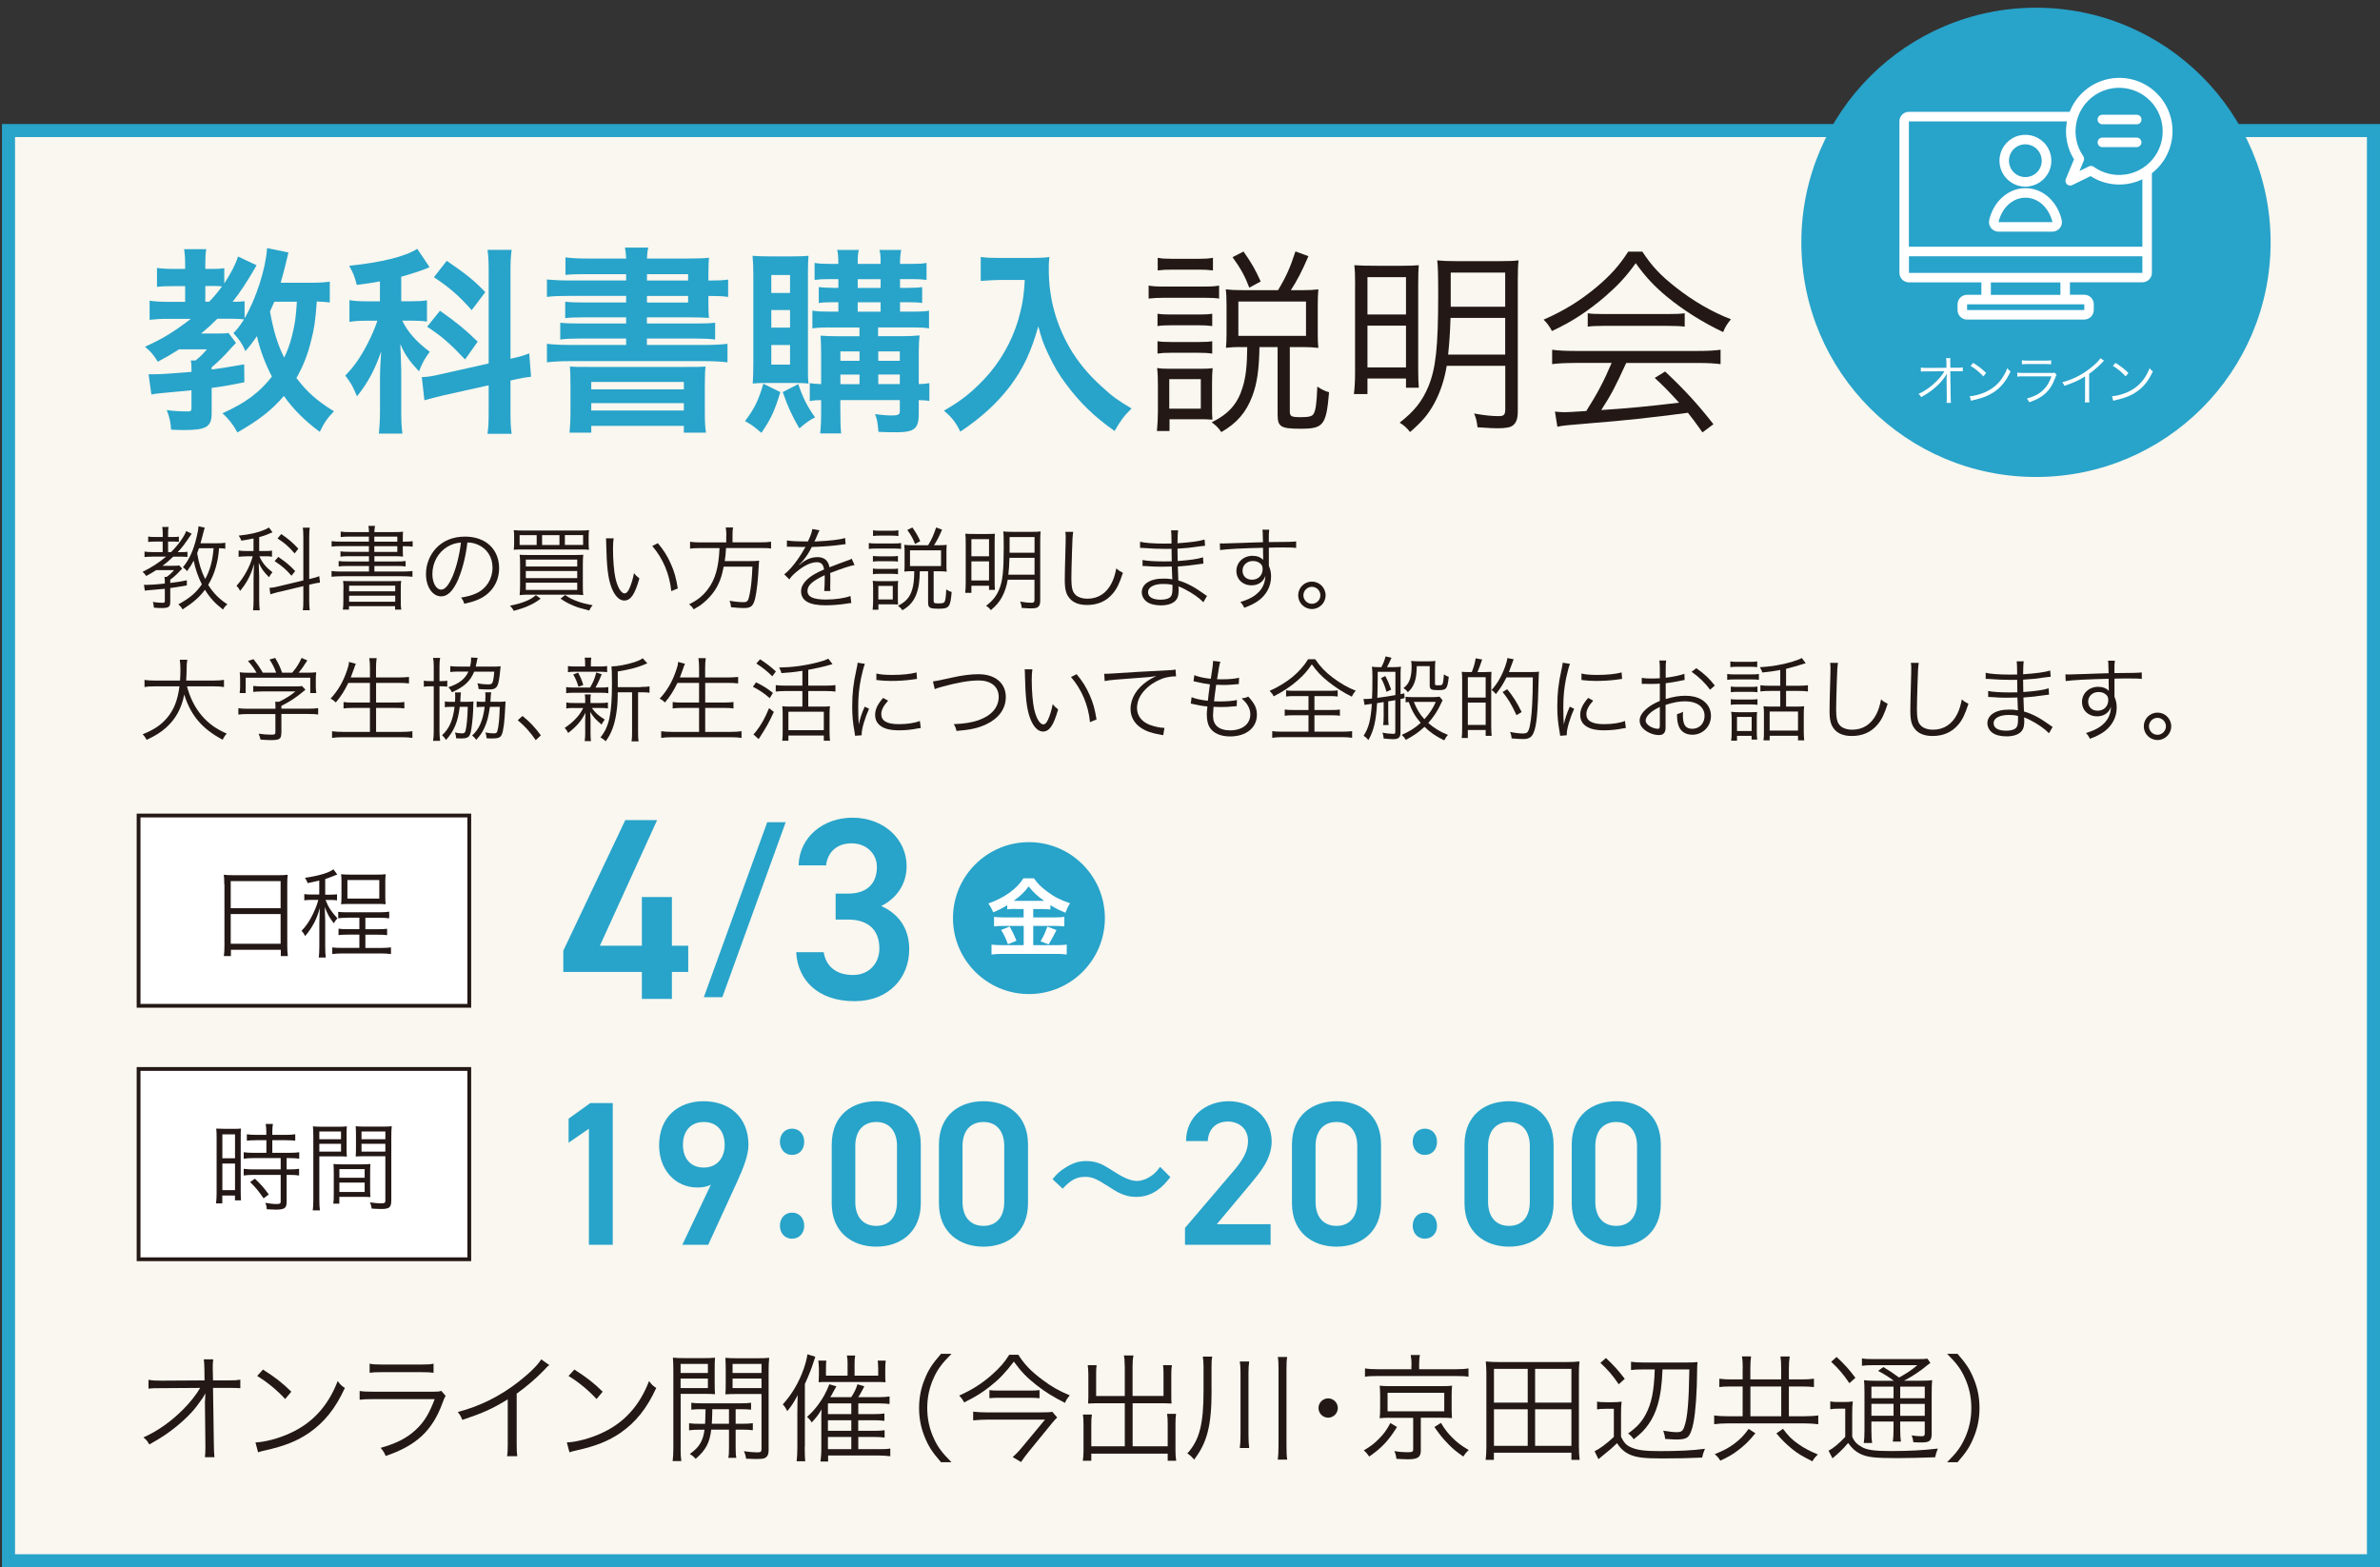 <?xml version="1.0" encoding="UTF-8"?>
<svg id="_レイヤー_1" data-name="レイヤー_1" xmlns="http://www.w3.org/2000/svg" viewBox="0 0 364.45 240">
  <rect x="0" y="0" width="364.45" height="240" fill="#333333" stroke="none"/>
  <defs>
    <style>
      .cls-1 {
        fill: #28a3ca;
      }

      .cls-2 {
        fill: #231815;
      }

      .cls-3, .cls-4 {
        fill: #fff;
      }

      .cls-5 {
        fill: #f9f7ef;
      }

      .cls-4 {
        stroke: #231815;
        stroke-miterlimit: 10;
        stroke-width: .58px;
      }
    </style>
  </defs>
  <g>
    <rect class="cls-5" x="1.3" y="19.99" width="362.15" height="219.01"/>
    <path class="cls-1" d="M362.45,20.99v217.01H2.3V20.99h360.15M364.45,18.99H.3v221.01h364.15V18.99h0Z"/>
  </g>
  <g>
    <path class="cls-1" d="M50.5,46.32c-.61-.09-1.13-.12-1.99-.15-.21,2.96-.4,4.19-.86,5.96-.52,2.17-1.28,4.06-2.26,5.75,1.59,2.11,3.15,3.51,5.75,5.1-1.04,1.07-1.53,1.8-2.17,3.15-2.2-1.62-4.04-3.42-5.5-5.5-1.83,2.14-3.76,3.67-7.12,5.59-.61-1.16-1.38-2.14-2.29-2.93,3.64-1.65,5.65-3.18,7.58-5.62-1.04-1.99-1.89-4.28-2.29-6.2-.61.89-.92,1.31-1.77,2.29-.52-1.19-.86-1.65-1.83-2.75.67-.7,1.01-1.16,1.62-2.11-.55-.06-1.07-.09-1.77-.09h-2.32c-.98.98-1.53,1.47-2.48,2.26h2.35c1.13,0,1.41,0,1.83-.09l1.16,1.53c-.43.43-.64.67-.64.67-1.22,1.38-1.93,2.08-3.09,3.06v.34c1.65-.21,2.57-.37,4.98-.79l.03,2.75c-2.44.49-3.36.64-5.01.86v3.85c0,2.11-.79,2.6-4.22,2.6-.52,0-.92,0-1.99-.06-.06-1.07-.24-1.93-.67-3,1.04.15,1.96.21,3.24.21.49,0,.55-.09.55-.61v-2.63q-1.9.18-4.52.43c-.76.06-1.1.12-1.62.21l-.43-3.09h.86c1.01,0,3.18-.15,5.72-.37,0-1.04-.03-1.31-.12-1.74h.73c.83-.67,1.1-.95,1.74-1.71h-4.25c-1.19.76-2.05,1.25-3.27,1.9-.67-1.1-1.1-1.59-1.96-2.29,2.75-1.25,4.43-2.29,7.03-4.28h-3.51c-1.13,0-2.08.06-2.81.15v-2.93c.76.12,1.71.18,2.87.18h2.57v-2.41h-1.83c-1.16,0-1.8.03-2.48.12v-2.9c.64.09,1.47.15,2.54.15h1.77v-.86c0-.89-.06-1.53-.15-2.17h3.39c-.12.61-.15,1.19-.15,2.2v.83h1.07c.83,0,1.31-.03,1.83-.12v2.35c1.01-1.56,1.71-2.87,2.11-4.13l2.84,1.34q-2.02,3.55-3.67,5.59c1.16,0,1.41-.03,1.83-.09v2.63c1.77-3.03,3.24-7.58,3.45-10.76l3.27.67q-.18.76-.55,2.26c-.09.4-.28,1.07-.64,2.38h4.46c1.44,0,2.29-.06,3.06-.18v3.21ZM32.04,46.2c.86-.92,1.28-1.41,1.96-2.35-.31-.03-.83-.06-1.22-.06h-1.34v2.41h.61ZM42.01,46.2c-.31.7-.43.95-.67,1.5.58,3.12,1.13,4.92,2.17,7.06.49-.98.83-1.9,1.19-3.27.46-1.83.61-2.81.76-5.29h-3.45Z"/>
    <path class="cls-1" d="M58.21,43.08c-1.25.24-1.77.31-3.58.55-.31-1.25-.52-1.8-1.16-2.93,4.95-.52,8.59-1.41,10.42-2.6l1.89,2.81q-.12.03-.49.21c-.83.34-2.32.83-3.85,1.25v3.76h1.68c1.04,0,1.62-.03,2.26-.15v3.27c-.7-.12-1.38-.15-2.32-.15h-1.47c.86,1.74,2.14,3.21,4.22,4.77-.67.86-1.16,1.71-1.65,3-1.5-1.62-2.11-2.51-2.87-4.19.06.76.09,2.11.15,3.97v5.99c0,1.74.03,2.6.18,3.76h-3.61c.12-1.13.18-2.17.18-3.76v-4.95c0-.7.03-1.59.18-3.88-.98,2.81-1.96,4.68-3.7,6.88-.67-1.59-.89-1.99-1.8-3.18,1.41-1.44,2.38-2.87,3.45-4.95.61-1.16,1.19-2.57,1.47-3.45h-1.59c-1.1,0-1.8.03-2.69.18v-3.33c.89.15,1.56.18,2.75.18h1.92v-3.06ZM74.83,41.8c0-1.77-.03-2.6-.18-3.54h3.7c-.15,1.01-.18,1.83-.18,3.51v13.17c1.74-.4,1.93-.46,2.87-.83l.28,3.58c-.83.09-1.71.24-2.9.52l-.25.06v4.55c0,1.71.03,2.63.18,3.61h-3.7c.15-1.04.18-1.77.18-3.64v-3.79l-6.88,1.53c-1.19.28-2.2.55-2.96.76l-.4-3.55h.15c.83-.03,1.53-.15,2.72-.43l7.37-1.65v-13.88ZM67.37,47.58c2.72,1.93,3.82,2.84,5.78,4.74l-1.93,2.72c-2.42-2.54-3.55-3.52-5.81-5.01l1.96-2.44ZM68.41,39.94c2.96,2.02,4.22,3.03,5.9,4.8l-2.08,2.75c-1.96-2.2-3.27-3.36-5.78-5.04l1.96-2.51Z"/>
    <path class="cls-1" d="M95.89,41.98h-6.3c-1.38,0-2.2.03-3,.12v-2.69c.89.12,1.93.18,3.36.18h5.93c-.03-.79-.06-.98-.18-1.68h3.58c-.15.61-.18.86-.21,1.68h6.14c1.53,0,2.51-.03,3.36-.12-.06.55-.09,1.16-.09,2.6v.89h.24c1.28,0,1.96-.03,2.78-.15v2.66c-.73-.12-1.5-.15-2.87-.15h-.15v1.19c0,.95.03,1.8.09,2.17-.89-.06-1.8-.09-3.18-.09h-6.33v.95h7.27c1.56,0,2.32-.03,3.18-.12v2.57c-.92-.12-1.74-.15-3.18-.15h-7.27v.98h8.83c1.56,0,2.63-.06,3.51-.18v2.84c-1.04-.12-2.23-.18-3.51-.18h-20.6c-1.34,0-2.48.06-3.54.18v-2.84c.89.12,2.05.18,3.54.18h8.59v-.98h-6.91c-1.44,0-2.29.03-3.18.15v-2.57c.89.09,1.65.12,3.18.12h6.91v-.95h-6.3c-1.38,0-2.17.03-3.03.12v-2.51c.83.09,1.62.12,3.03.12h6.3v-1.01h-8.62c-1.56,0-2.48.03-3.51.15v-2.66c.95.09,1.99.15,3.51.15h8.62v-.98ZM87.36,59.13c0-1.74-.03-2.26-.09-3,.76.06,1.22.06,3.24.06h14.27c2.05,0,2.57,0,3.27-.06-.09.64-.12,1.34-.12,3v3.94c0,1.59.06,2.48.18,3.18h-3.39v-1.04h-14.18v1.04h-3.33c.09-.89.15-1.8.15-3.15v-3.97ZM90.54,59.62h14.18v-1.13h-14.18v1.13ZM90.54,62.86h14.18v-1.13h-14.18v1.13ZM105.37,41.98h-6.3v.98h6.3v-.98ZM99.07,45.32v1.01h6.3v-1.01h-6.3Z"/>
    <path class="cls-1" d="M119.49,60.05c-.86,2.87-1.5,4.22-2.9,6.23-1.07-.92-1.59-1.31-2.51-1.8,1.44-1.86,2.08-3.21,2.81-5.72l2.6,1.28ZM117.44,58.64c-1.07,0-1.59.03-2.17.09.06-.89.09-2.14.09-3.24v-13.26c0-1.31-.03-2.05-.12-3.06.7.06,1.41.09,2.54.09h3.61c1.13,0,1.8-.03,2.42-.09-.06.67-.09,1.22-.09,2.75v13.94c0,1.8,0,2.2.09,2.87-.67-.06-1.1-.09-2.11-.09h-4.25ZM118.11,44.86h2.87v-2.75h-2.87v2.75ZM118.11,50.17h2.87v-2.69h-2.87v2.69ZM118.11,55.83h2.87v-3h-2.87v3ZM122.24,58.82c.7,2.08,1.38,3.42,2.57,5.1-.73.34-1.25.7-2.41,1.68-1.13-1.96-1.71-3.21-2.54-5.56l2.38-1.22ZM126.91,50.14c-1.1,0-1.74.03-2.51.15v-2.72c.73.12,1.38.15,2.51.15h1.47v-1.44h-.86c-.89,0-1.59.03-2.14.12v-2.44q.67.09,2.14.12h.86v-1.34h-1.38c-.98,0-1.56.03-2.26.12v-2.6c.7.12,1.25.15,2.35.15h1.28c0-1.19-.03-1.56-.18-2.14h3.33c-.15.55-.18.98-.18,2.14h3.51c0-1.34-.03-1.56-.18-2.14h3.33c-.12.61-.18,1.16-.18,2.14h1.83c1.07,0,1.62-.03,2.23-.15v2.6c-.73-.09-1.25-.12-2.2-.12h-1.86v1.34h1.31c.89,0,1.53-.03,2.08-.12v2.44c-.55-.09-1.28-.12-2.14-.12h-1.25v1.44h1.99c1.25,0,1.83-.03,2.45-.15v2.72c-.67-.12-1.28-.15-2.48-.15h-5.32v1.34h3.51c1.22,0,1.99-.03,2.84-.12-.06.43-.12,1.59-.12,2.57v4.89c.79-.03,1.13-.06,1.62-.15v2.72c-.55-.09-.79-.09-1.62-.12v2.08c0,2.29-.67,2.84-3.42,2.84-.89,0-1.59,0-2.75-.06-.15-1.53-.18-1.83-.52-2.72,1.04.15,1.89.21,2.54.21,1.01,0,1.25-.12,1.25-.7v-1.65h-9.11v1.34c0,2.14.03,2.69.12,3.76h-3.21c.12-1.13.15-1.83.15-3.76v-1.34c-.7,0-1.13.03-1.74.15v-2.75c.58.09.98.12,1.74.15v-4.61c0-1.25-.03-1.93-.09-2.81.76.06,1.5.09,2.87.09h3.09v-1.34h-4.71ZM131.62,53.81h-2.93v1.44h2.93v-1.44ZM131.62,57.36h-2.93v1.47h2.93v-1.47ZM131.34,44.09h3.51v-1.34h-3.51v1.34ZM131.34,47.73h3.51v-1.44h-3.51v1.44ZM137.79,55.25v-1.44h-3.3v1.44h3.3ZM137.79,58.82v-1.47h-3.3v1.47h3.3Z"/>
    <path class="cls-1" d="M153.11,42.87c-.83,0-1.74.06-2.93.15v-3.67c.89.12,1.53.15,2.87.15h4.86c1.25,0,2.08-.03,2.78-.15-.09.89-.09,1.16-.09,1.93,0,4.34,1.1,8.37,3.27,12.1,1.28,2.14,2.78,3.97,4.89,5.87,1.56,1.44,2.44,2.08,4.52,3.3-1.16,1.13-1.74,1.93-2.6,3.45-3.06-2.14-5.35-4.37-7.43-7.18-1.13-1.5-1.8-2.66-2.69-4.52-.79-1.68-1.07-2.44-1.56-4.34-1.1,3.91-2.32,6.51-4.37,9.23-1.96,2.54-4.25,4.68-7.58,6.91-.64-1.35-1.34-2.26-2.51-3.21,2.6-1.5,4.1-2.66,6.14-4.8,2.38-2.48,4.25-5.75,5.23-9.05.61-2.11.89-3.7,1.01-6.17h-3.82Z"/>
    <path class="cls-2" d="M175.88,43.73c.7.12,1.28.15,2.45.15h5.9c1.28,0,1.77-.03,2.45-.15v1.99c-.64-.09-1.13-.12-2.23-.12h-6.11c-1.07,0-1.71.03-2.45.12v-1.99ZM177.16,66.01c.09-.92.15-2.02.15-2.96v-4.19c0-.92-.03-1.74-.12-2.51.52.09.95.12,1.96.12h4.68c1.04,0,1.34-.03,1.86-.09-.06.64-.09,1.28-.09,2.41v3.39c0,.98,0,1.38.06,2.08-.95-.06-.98-.06-1.77-.06h-4.8v1.8h-1.93ZM177.25,48.04c.55.09,1.1.12,2.08.12h4.28c.98,0,1.44-.03,2.02-.12v1.89c-.67-.09-1.13-.12-2.02-.12h-4.28c-.98,0-1.47.03-2.08.12v-1.89ZM177.25,52.25c.58.09,1.07.12,2.08.12h4.25c1.01,0,1.53-.03,2.05-.12v1.89c-.67-.09-1.07-.12-2.05-.12h-4.28c-.98,0-1.38.03-2.05.12v-1.89ZM177.28,39.48c.67.12,1.19.15,2.2.15h4.06c1.01,0,1.5-.03,2.2-.15v1.93c-.73-.09-1.31-.12-2.2-.12h-4.06c-.92,0-1.5.03-2.2.12v-1.93ZM179.05,62.58h4.83v-4.52h-4.83v4.52ZM189.84,53.14c-.73,0-1.34.03-2.11.12.06-.58.09-1.25.09-2.08v-4.49c0-.98-.03-1.83-.12-2.38.76.09,1.41.12,2.6.12h5.41c1.25-2.08,1.87-3.48,2.66-5.93l1.99.73c-1.04,2.41-1.74,3.73-2.69,5.2h1.8c1.07,0,1.68-.03,2.41-.12-.06.73-.09,1.41-.09,2.2v4.8c0,.79.03,1.38.09,1.96-.86-.09-1.44-.12-2.17-.12h-2.2v9.84c0,.76.21.89,1.71.89,1.16,0,1.71-.12,1.92-.49.34-.52.49-1.74.58-4.19.79.52,1.22.7,1.8.86-.43,5.07-.86,5.59-4.34,5.59-3.09,0-3.54-.28-3.54-2.23v-10.27h-2.78c-.06,3.48-.37,5.59-1.1,7.52-.92,2.44-2.32,4.1-4.74,5.5-.4-.61-.79-1.01-1.47-1.5,2.63-1.31,3.97-2.84,4.74-5.38.49-1.59.67-3.27.7-6.14h-1.16ZM191.31,44.06c-.67-1.77-1.31-2.93-2.57-4.68l1.68-.86c1.25,1.77,1.8,2.75,2.63,4.58l-1.74.95ZM189.63,51.43h10.36v-5.26h-10.36v5.26Z"/>
    <path class="cls-2" d="M207.51,43.54c0-1.34-.03-2.14-.12-2.93.98.06,1.74.09,3.79.09h3.33c1.47,0,2.02-.03,2.75-.09-.06.73-.09,1.28-.09,2.93v12.87c0,1.47.03,2.08.09,2.96h-1.96v-1.41h-5.9v2.38h-2.08c.12-.89.18-1.99.18-3.21v-13.6ZM209.4,48.16h5.9v-5.72h-5.9v5.72ZM209.4,56.26h5.9v-6.39h-5.9v6.39ZM221.54,56.01c-.37,2.2-.98,4.03-1.92,5.78-.95,1.71-1.83,2.75-3.7,4.37-.49-.64-.86-.98-1.59-1.44,2.26-1.77,3.42-3.24,4.37-5.47,1.16-2.78,1.53-6.02,1.53-14.12,0-2.93-.03-4.37-.15-5.26.89.09,1.59.12,2.96.12h6.6c1.38,0,2.17-.03,2.9-.12-.09.73-.12,1.62-.12,3v20.08c0,1.13-.21,1.77-.76,2.2-.4.31-1.1.43-2.38.43-.67,0-1.13-.03-3.03-.15-.09-.86-.21-1.38-.52-2.11,1.71.31,2.75.4,3.79.4.76,0,.98-.21.98-1.04v-6.66h-8.96ZM222.12,48.68c-.09,2.66-.18,3.76-.37,5.62h8.74v-5.62h-8.37ZM230.49,41.74h-8.34v5.23h8.34v-5.23Z"/>
    <path class="cls-2" d="M251.49,38.53c1.44,2.2,2.78,3.64,5.13,5.47,2.66,2.11,5.59,3.79,8.44,4.89-.61.73-.92,1.25-1.19,1.96-3.06-1.44-6.02-3.3-8.5-5.32-2.05-1.68-3.45-3.21-4.89-5.23-1.5,2.08-2.66,3.33-4.58,5.01-2.69,2.32-5.2,3.97-8.25,5.38-.31-.64-.79-1.28-1.28-1.74,3.15-1.38,5.56-2.87,8.1-4.98,2.11-1.77,3.51-3.33,4.86-5.44h2.17ZM241.16,55.58c-1.5,0-2.57.06-3.48.18v-2.2c.95.12,1.96.18,3.48.18h18.83c1.56,0,2.54-.06,3.48-.18v2.2c-.95-.12-1.99-.18-3.48-.18h-10.97c-1.68,3.67-2.26,4.8-3.82,7.21,4.22-.27,7.4-.58,11.92-1.13-1.83-1.99-2.38-2.54-3.73-3.79l1.59-.98c3.06,2.87,5.1,5.13,7.4,8.07l-1.68,1.25c-1.19-1.68-1.59-2.2-2.23-3-5.44.73-10.05,1.22-14.82,1.59-3.79.31-4.4.37-5.17.55l-.37-2.32c.52.06,1.1.09,1.56.09q.49,0,3.24-.18c1.71-2.72,2.69-4.55,3.88-7.37h-5.62ZM243.12,47.97c.61.09,1.28.12,2.42.12h9.87c1.19,0,1.89-.03,2.57-.12v2.05c-.64-.09-1.44-.12-2.57-.12h-9.9c-.92,0-1.77.03-2.38.12v-2.05Z"/>
  </g>
  <g>
    <path class="cls-2" d="M31.4,214.51c0-.13.02-.4.05-1.17-.34.67-.5.9-1.35,2.02-.94,1.24-2.52,2.72-4.27,3.98-.81.59-1.51,1.03-2.97,1.85-.29-.52-.43-.7-.9-1.08,2.18-.97,4.21-2.41,6.1-4.3,1.01-1.01,2-2.25,2.59-3.28l-5.91.04c-1.13,0-1.39,0-2,.07v-1.35c.65.11.97.13,2.03.13l6.55-.04-.02-1.76q-.02-.94-.09-1.46h1.44c-.05.4-.07.68-.07.99v.43l.04,1.8h2.38c1.01,0,1.22-.02,1.8-.11v1.31c-.38-.04-.76-.05-1.5-.05h-2.68l.13,8.77c0,.77.04,1.35.09,1.84h-1.46c.05-.52.07-.72.07-1.42v-.4l-.07-6.63v-.18Z"/>
    <path class="cls-2" d="M39.12,220.88c1.4-.05,3.56-.61,5.24-1.39,3.47-1.55,5.89-4.2,7.35-8.01.41.56.59.72,1.1,1.06-1.44,3.13-3.12,5.24-5.49,6.88-1.85,1.26-3.71,2-6.72,2.68-.49.11-.63.14-1.08.29l-.4-1.51ZM40.27,209.72c1.93,1.22,3.04,2.11,4.34,3.39l-.94,1.12c-1.3-1.4-2.72-2.57-4.29-3.53l.88-.97Z"/>
    <path class="cls-2" d="M55.05,213c.65.09,1.03.11,2.11.11h9.24c.67,0,.86-.02,1.17-.13l.67.77c-.16.25-.2.34-.5,1.13-1.53,4.2-4.01,6.5-8.68,8.07-.22-.52-.34-.72-.77-1.24,2.41-.68,4-1.49,5.35-2.74,1.28-1.17,2.09-2.5,2.92-4.72h-9.4c-.95,0-1.48.02-2.09.09v-1.35ZM56.6,208.82c.52.11.88.13,1.89.13h6.01c1.01,0,1.37-.02,1.89-.13v1.39c-.49-.07-.92-.09-1.87-.09h-6.05c-.96,0-1.39.02-1.87.09v-1.39Z"/>
    <path class="cls-2" d="M84.12,209.03c-.32.23-.34.27-.79.76-1.13,1.19-2.66,2.5-4.21,3.62v7.67c0,1.03.02,1.42.09,1.91h-1.57c.09-.47.11-.88.11-1.87v-6.84c-2.34,1.44-3.66,2.04-6.95,3.15-.25-.58-.34-.76-.7-1.21,3.38-.88,6.5-2.43,9.34-4.66,1.67-1.3,2.93-2.56,3.44-3.4l1.24.88Z"/>
    <path class="cls-2" d="M86.8,220.88c1.4-.05,3.56-.61,5.24-1.39,3.47-1.55,5.89-4.2,7.35-8.01.41.56.59.72,1.1,1.06-1.44,3.13-3.12,5.24-5.49,6.88-1.85,1.26-3.71,2-6.72,2.68-.49.11-.63.14-1.08.29l-.4-1.51ZM87.95,209.72c1.93,1.22,3.04,2.11,4.34,3.39l-.94,1.12c-1.3-1.4-2.72-2.57-4.29-3.53l.88-.97Z"/>
    <path class="cls-2" d="M104.22,221.71c0,.99.04,1.55.11,2.02h-1.33c.07-.49.11-1.04.11-2.02v-11.83c0-.88-.02-1.4-.07-1.98.49.05.99.07,1.89.07h2.74c.88,0,1.31-.02,1.82-.07-.04.5-.05,1.04-.05,1.71v2.21c0,.72.02,1.22.05,1.67-.43-.04-1.04-.05-1.82-.05h-3.44v8.26ZM104.22,210.24h4.18v-1.39h-4.18v1.39ZM104.22,212.56h4.18v-1.46h-4.18v1.46ZM107.57,215.79c-.76,0-1.3.02-1.71.07v-1.06c.49.07.9.09,1.71.09h5.71c.83,0,1.22-.02,1.73-.09v1.06c-.41-.05-.95-.07-1.71-.07h-.65v2.23h.9c.83,0,1.3-.02,1.73-.09v1.08c-.45-.07-.94-.09-1.73-.09h-.9v2.77c0,.81.02,1.21.11,1.55h-1.24c.09-.38.11-.79.11-1.55v-2.77h-2.72c-.23,2.02-.85,3.15-2.38,4.47-.29-.32-.5-.5-.9-.74.85-.63,1.22-1.01,1.57-1.58.36-.58.58-1.28.68-2.14h-.63c-.79,0-1.28.02-1.73.09v-1.08c.43.07.92.09,1.73.09h.72q.05-.86.07-2.23h-.47ZM109.07,215.79v.41c0,.56-.04,1.21-.07,1.82h2.63v-2.23h-2.56ZM117.71,221.94c0,.77-.18,1.15-.65,1.35-.25.09-.52.13-1.28.13-.22,0-1.17-.04-1.53-.05-.07-.47-.14-.74-.34-1.15.7.11,1.51.18,2,.18.58,0,.7-.09.7-.5v-8.44h-3.69c-.76,0-1.33.02-1.84.05.04-.52.05-.95.05-1.67v-2.21c0-.67-.02-1.12-.05-1.71.5.05.95.07,1.85.07h2.97c.9,0,1.39-.02,1.89-.07-.07.67-.09,1.17-.09,1.98v12.06ZM112.18,210.24h4.43v-1.39h-4.43v1.39ZM112.18,212.56h4.43v-1.46h-4.43v1.46Z"/>
    <path class="cls-2" d="M123.23,221.51c0,1.08.02,1.6.07,2.25h-1.31c.07-.67.11-1.19.11-2.21v-5.24c0-.86.02-1.69.05-2.67-.59,1.12-.95,1.67-1.6,2.45-.23-.49-.4-.72-.68-1.04,1.4-1.55,2.45-3.31,3.21-5.46.31-.9.49-1.64.56-2.21l1.21.38q-.09.27-.29.86c-.27.88-.72,2.02-1.31,3.31v9.58ZM133.77,216.54c.81,0,1.19-.02,1.66-.09v1.12c-.65-.07-1.03-.09-1.62-.09h-2.39v1.62h2.38c.79,0,1.15-.02,1.66-.09v1.12c-.65-.07-1.04-.09-1.64-.09h-2.39v1.87h3.26c.81,0,1.19-.02,1.64-.09v1.17c-.63-.07-1.17-.11-1.76-.11h-7.76v.92h-1.17c.07-.54.13-1.13.13-1.91v-4.63c0-.52,0-.88.04-1.44-.5.85-.79,1.22-1.51,2-.22-.36-.4-.58-.72-.85.72-.65,1.15-1.12,1.71-1.87.77-1.06,1.17-1.78,1.71-3.13l1.08.32c-.36.65-.4.7-.52.92-.2.4-.23.45-.43.74h3.22c.47-.72.74-1.26.95-1.98l1.06.32c-.63,1.19-.68,1.28-.94,1.66h3.11c.72,0,1.19-.04,1.69-.11v1.15c-.49-.05-1.03-.09-1.62-.09h-3.17v1.64h2.36ZM129.8,208.96c0-.65-.04-1.03-.11-1.39h1.26c-.07.34-.09.74-.09,1.39v1.69h3.62v-.97c0-.59-.04-.99-.07-1.33h1.22c-.05.36-.07.76-.07,1.31v.92c0,.47,0,.74.05,1.08-.79-.04-.88-.04-1.35-.04h-7.6c-.74,0-.94,0-1.3.04.02-.4.04-.74.04-1.1v-.9c0-.45-.04-.92-.09-1.31h1.22c-.04.32-.05.77-.05,1.33v.97h3.31v-1.69ZM130.36,216.54v-1.64h-3.58v1.64h3.58ZM126.78,219.1h3.58v-1.62h-3.58v1.62ZM126.78,221.91h3.58v-1.87h-3.58v1.87Z"/>
    <path class="cls-2" d="M144.1,223.91c-1.35-1.55-1.91-2.41-2.5-3.87-.59-1.44-.86-2.86-.86-4.43s.27-2.99.86-4.43c.59-1.46,1.15-2.32,2.5-3.87h1.6c-1.51,1.53-2.11,2.34-2.74,3.73-.65,1.44-.97,2.94-.97,4.57s.32,3.13.97,4.57c.63,1.39,1.22,2.2,2.74,3.73h-1.6Z"/>
    <path class="cls-2" d="M155.92,207.43c.92,1.46,1.96,2.56,3.69,3.84,1.4,1.06,2.54,1.71,4.21,2.4-.36.4-.54.68-.74,1.15-1.78-.9-3.01-1.66-4.34-2.7-1.48-1.15-2.41-2.12-3.49-3.62-1.26,1.66-2.2,2.65-3.58,3.75-1.22.97-2.3,1.66-4.03,2.5-.18-.36-.4-.67-.76-1.04,2.11-.97,3.44-1.82,5.04-3.22,1.19-1.06,1.93-1.91,2.63-3.04h1.37ZM161.88,217.06c-.22.22-.54.56-.74.81l-3.58,4.39c-.49.61-.85,1.08-1.21,1.62l-1.28-.76c.47-.41.97-.92,1.42-1.48l3.53-4.25h-8.91c-.68,0-1.33.04-2.09.11v-1.33c.68.07,1.31.11,2.09.11h8.01c1.13,0,1.66-.02,2.02-.09l.74.86ZM151.51,212.87c.38.05.74.07,1.42.07h4.74c.72,0,1.08-.02,1.51-.07v1.24c-.41-.05-.9-.07-1.55-.07h-4.68c-.63,0-1.08.02-1.44.07v-1.24Z"/>
    <path class="cls-2" d="M172.23,209.2c0-.81-.04-1.22-.13-1.64h1.46c-.09.5-.13.88-.13,1.64v4.56h4.74v-3.4c0-.5-.02-.9-.07-1.31h1.35c-.07.52-.09.86-.09,1.37v3.58c0,.36.02.61.04.92-.36-.02-.77-.04-1.12-.04h-4.84v6.59h5.37v-3.42c0-.65-.02-1.1-.09-1.55h1.37c-.07.47-.09.9-.09,1.6v4.07c0,.65.04,1.04.11,1.51h-1.3v-1.08h-11.7v1.08h-1.3c.07-.45.11-.94.11-1.51v-3.96c0-.68-.02-1.15-.09-1.6h1.37c-.07.45-.09.85-.09,1.53v3.33h5.13v-6.59h-4.5c-.32,0-.74.02-1.12.04.02-.34.04-.61.04-.92v-3.56c0-.45-.04-.88-.09-1.39h1.35c-.05.38-.07.77-.07,1.33v3.39h4.39v-4.56Z"/>
    <path class="cls-2" d="M185.53,212.94c0,5.35-.67,7.96-2.68,10.57-.34-.43-.56-.63-1.03-.95,1.87-2.07,2.48-4.48,2.48-9.67v-3.55c0-.7-.04-1.08-.11-1.6h1.44c-.09.45-.11.79-.11,1.64v3.56ZM191.29,208.48c-.07.52-.11.99-.11,1.69v9.52c0,.95.04,1.53.11,2.04h-1.44c.07-.52.11-1.08.11-2.04v-9.52c0-.81-.04-1.26-.11-1.69h1.44ZM197.11,207.79c-.09.5-.11.88-.11,1.75v11.72c0,1.13.02,1.67.11,2.25h-1.44c.07-.54.11-1.15.11-2.25v-11.72c0-.85-.02-1.24-.11-1.75h1.44Z"/>
    <path class="cls-2" d="M204.86,215.61c0,.81-.67,1.48-1.48,1.48s-1.48-.67-1.48-1.48.67-1.48,1.48-1.48,1.48.67,1.48,1.48Z"/>
    <path class="cls-2" d="M213.92,218.52c-1.31,2.11-2.34,3.19-4.25,4.52-.34-.49-.47-.63-.83-.94,1.08-.65,1.62-1.06,2.32-1.78.76-.76,1.15-1.31,1.75-2.41l1.01.61ZM216.15,209c0-.58-.04-1.04-.13-1.51h1.42c-.09.36-.13.83-.13,1.51v.67h5.56c.9,0,1.48-.04,2-.13v1.28c-.47-.09-.95-.11-1.96-.11h-11.96c-.97,0-1.44.02-1.93.11v-1.28c.54.09,1.1.13,2,.13h5.11v-.67ZM212.87,217.1c-.72,0-1.08.02-1.6.07.05-.47.07-.81.07-1.46v-2.03c0-.7-.02-.95-.07-1.49.5.05.85.07,1.6.07h7.83c.87,0,1.24-.02,1.66-.07-.05.43-.07.79-.07,1.49v2.03c0,.63.02.99.05,1.44-.47-.04-.95-.05-1.64-.05h-3.13v5.01c0,1.03-.47,1.35-1.98,1.35-.4,0-1.15-.04-1.76-.07-.05-.49-.11-.7-.31-1.19.74.13,1.35.18,1.94.18.79,0,.94-.07.94-.43v-4.84h-3.53ZM212.48,216.11h8.68v-2.83h-8.68v2.83ZM220.65,217.89c.67,1.08,1.03,1.55,1.76,2.27.76.76,1.3,1.17,2.5,1.89-.36.32-.59.59-.83.99-1.06-.74-1.51-1.1-2.27-1.87-.86-.88-1.31-1.44-2.16-2.65l.99-.63Z"/>
    <path class="cls-2" d="M240.63,223.55v-1.1h-11.87v1.1h-1.26c.07-.65.11-1.26.11-2.09v-11.18c0-.67-.04-1.22-.09-1.8.68.07,1.26.09,2.07.09h10.23c.79,0,1.37-.02,2.05-.09-.07.56-.09,1.08-.09,1.8v11.18c0,.83.04,1.48.11,2.09h-1.26ZM228.77,214.78h5.17v-5.17h-5.17v5.17ZM228.77,221.4h5.17v-5.6h-5.17v5.6ZM235.07,214.78h5.56v-5.17h-5.56v5.17ZM235.07,221.4h5.56v-5.6h-5.56v5.6Z"/>
    <path class="cls-2" d="M244.53,214.63c.43.07.72.09,1.39.09h1.03c.52,0,.92-.02,1.37-.09-.07.54-.09,1.03-.09,1.89v3.49c.45.92.81,1.31,1.57,1.64.94.41,2.09.56,4.38.56,2.95,0,5.1-.11,6.9-.36-.25.61-.34.88-.43,1.35-1.96.09-3.87.13-6.05.13-2.93,0-4.03-.14-5.1-.63-.77-.36-1.37-.9-1.89-1.71-.77.76-1.22,1.13-2.21,1.93-.29.23-.36.29-.63.52l-.59-1.21c.76-.36,1.89-1.19,2.95-2.2v-4.3h-1.26c-.59,0-.9.02-1.31.09v-1.19ZM245.92,207.95c1.26,1.19,1.87,1.87,2.88,3.19l-.92.83c-1.03-1.49-1.58-2.12-2.81-3.28l.85-.74ZM251.61,209.7c-.76,0-1.3.02-1.85.09v-1.26c.56.07,1.08.11,1.94.11h6.5c.95,0,1.3-.02,1.75-.07-.05.34-.07.67-.07,1.4-.02,3.13-.23,6.25-.56,7.89-.22,1.15-.54,1.95-.95,2.25-.29.22-.83.32-1.64.32-.27,0-.36,0-1.75-.09-.04-.47-.11-.76-.29-1.26.83.14,1.57.23,2.07.23.7,0,.94-.18,1.17-.88.49-1.39.68-3.75.76-8.73h-4.11c-.09,2.32-.31,3.93-.74,5.42-.32,1.1-.77,2.09-1.4,2.97-.61.88-1.13,1.4-2.27,2.3-.31-.43-.56-.68-.86-.88,1.35-.97,2.03-1.71,2.68-2.9.9-1.66,1.3-3.58,1.4-6.91h-1.78Z"/>
    <path class="cls-2" d="M266.87,209.56c0-.83-.04-1.4-.13-1.85h1.4c-.07.41-.11,1.06-.11,1.85v1.67h4.72v-1.64c0-.95-.04-1.46-.11-1.87h1.42c-.09.54-.13,1.12-.13,1.85v1.66h1.93c.76,0,1.4-.04,1.91-.11v1.28c-.45-.05-1.04-.09-1.91-.09h-1.93v4.56h2.34c.81,0,1.67-.05,2.16-.13v1.35c-.54-.07-1.35-.13-2.16-.13h-11.69c-.77,0-1.55.05-2.09.13v-1.35c.54.09,1.28.13,2.09.13h2.27v-4.56h-1.75c-.83,0-1.33.02-1.82.09v-1.28c.52.07,1.1.11,1.82.11h1.75v-1.67ZM268.8,219.48c-1.04,1.28-1.76,1.96-2.9,2.79-.77.56-1.39.9-2.47,1.4-.27-.45-.43-.63-.85-.99,1.4-.58,2.05-.92,2.92-1.55,1.01-.76,1.49-1.26,2.27-2.32l1.03.67ZM272.76,216.87v-4.56h-4.72v4.56h4.72ZM273.03,218.79c.83,1.12,1.37,1.66,2.43,2.39.86.59,1.53.96,2.92,1.55-.36.31-.58.58-.85,1.04-1.64-.83-2.21-1.17-3.11-1.89-.97-.81-1.51-1.33-2.4-2.39l1.01-.7Z"/>
    <path class="cls-2" d="M280.26,214.6c.38.07.7.09,1.28.09h.83c.54,0,.92-.02,1.35-.09-.07.54-.09,1.03-.09,1.89v3.53c.34.74.7,1.12,1.46,1.55.79.47,1.96.63,4.47.63,2.77,0,5.04-.13,7.18-.38-.2.49-.32.88-.41,1.33-1.96.07-4.14.13-5.82.13-3.56,0-4.63-.13-5.78-.72-.65-.34-1.1-.76-1.73-1.6-.56.67-.74.85-1.22,1.31-.29.25-.36.32-.67.61-.2.16-.25.22-.5.43l-.61-1.17c.67-.31,1.62-1.1,2.56-2.11v-4.32h-1.08c-.54,0-.85.02-1.21.09v-1.21ZM281.24,207.79c1.22,1.13,1.94,1.93,2.88,3.19l-.92.83c-.88-1.31-1.58-2.14-2.79-3.28l.83-.74ZM289.99,211.43c-.67-.52-1.58-1.08-2.4-1.51l.81-.58c.94.56,1.42.88,2.41,1.6,1.37-.77,1.82-1.08,2.79-1.89h-6.68c-.83,0-1.3.02-1.8.09v-1.13c.5.09.97.11,1.91.11h6.28c1.08,0,1.48-.02,1.84-.07l.45.65c-.16.11-.23.16-.45.34-1.12.94-2.27,1.69-3.58,2.39h2.34c.99,0,1.55-.02,1.96-.09-.05.5-.07,1.15-.07,2.21v5.94c0,1.13-.29,1.39-1.55,1.39-.41,0-.72,0-1.26-.04-.05-.43-.11-.67-.25-1.04.59.09,1.01.13,1.5.13.41,0,.5-.07.5-.5v-1.75h-3.76v1.13c0,.92.04,1.46.11,1.94h-1.24c.07-.47.11-1.06.11-1.94v-1.13h-3.39v1.39c0,.94.04,1.46.11,1.89h-1.28c.07-.45.11-1.01.11-1.89v-5.69c0-1.08-.02-1.58-.07-2.03.5.07,1.1.09,1.94.09h2.61ZM286.57,212.33v1.78h3.39v-1.78h-3.39ZM286.57,216.79h3.39v-1.82h-3.39v1.82ZM290.98,214.11h3.76v-1.78h-3.76v1.78ZM294.74,214.98h-3.76v1.82h3.76v-1.82Z"/>
    <path class="cls-2" d="M298.16,223.91c1.51-1.51,2.11-2.34,2.74-3.73.65-1.44.97-2.93.97-4.57s-.32-3.13-.97-4.57c-.63-1.39-1.22-2.21-2.74-3.73h1.6c1.35,1.55,1.91,2.41,2.5,3.87.59,1.44.86,2.86.86,4.43s-.27,2.99-.86,4.43c-.59,1.46-1.15,2.32-2.5,3.87h-1.6Z"/>
  </g>
  <g>
    <path class="cls-2" d="M23.35,85.24c-.52,0-.95.03-1.22.06v-.84c.29.06.7.08,1.23.08h1.55v-1.61h-1.09c-.57,0-.85.01-1.13.06v-.83c.25.06.57.07,1.15.07h1.08v-.52c0-.42-.03-.73-.08-1.02h.98c-.07.27-.08.53-.08,1.04v.5h.74c.43,0,.71-.01.91-.06v.8c-.24-.03-.53-.04-.87-.04h-.78v1.61h.46c1.08-1.08,2-2.35,2.31-3.22l.84.41c-1.15,1.69-1.34,1.96-2.14,2.82h.55c.46,0,.73-.01.94-.06v.81c-.25-.04-.53-.06-.94-.06h-1.23c-.52.49-1.02.94-1.64,1.4h1.54c.62,0,.78-.01,1.01-.06l.46.49-.06.06q-.08.08-.27.28c-.46.5-.85.87-1.5,1.36v.5c1.01-.13,1.4-.18,2.54-.41v.78c-1.16.21-1.61.28-2.54.41v2.12c0,.77-.25.94-1.33.94-.34,0-.74-.01-1.18-.06-.01-.35-.06-.53-.15-.87.57.08,1.04.13,1.48.13.28,0,.35-.06.35-.29v-1.86c-.76.07-.98.1-2.37.21-.29.01-.43.04-.69.08l-.14-.9c.15.01.31.01.45.01.49,0,1.75-.08,2.75-.2v-.08c0-.53-.01-.74-.06-.94h.34c.53-.39.76-.6,1.13-1.04h-2.73c-.56.36-.85.53-1.53.9-.2-.29-.31-.42-.56-.63,1.4-.69,2.52-1.42,3.61-2.34h-2.1ZM34.52,84.03c-.31-.06-.48-.07-.97-.08-.11,1.27-.24,1.95-.49,2.86-.29,1.04-.66,1.89-1.18,2.75.76,1.22,1.67,2.16,2.94,2.98-.31.25-.46.43-.67.8-1.22-.94-1.97-1.75-2.77-3.03-.85,1.15-1.79,1.96-3.42,3.01-.21-.35-.38-.55-.66-.77,1.74-.94,2.73-1.79,3.61-3.07-.55-1.06-1.04-2.49-1.25-3.63-.32.6-.56.99-1.02,1.61-.18-.25-.29-.35-.63-.6.95-1.15,1.6-2.54,2.07-4.51.21-.84.29-1.32.32-1.76l.95.21q-.06.18-.17.6c-.13.5-.35,1.37-.48,1.79h2.47c.66,0,.95-.01,1.33-.08v.92ZM30.47,83.95c-.13.36-.15.43-.28.76.27,1.58.62,2.72,1.23,3.96.76-1.39,1.13-2.8,1.29-4.72h-2.24Z"/>
    <path class="cls-2" d="M38.84,82.45c-.73.15-1.06.21-1.88.34-.13-.34-.2-.46-.41-.77,1.78-.2,2.86-.43,3.99-.91.28-.11.49-.24.64-.34l.55.74c-.88.39-1.26.53-2.04.74v2.13h.98c.45,0,.7-.01.98-.07v.94c-.29-.06-.59-.07-.99-.07h-.94c.45,1.01.99,1.67,2,2.45-.22.25-.32.39-.52.76-.84-.85-1.15-1.27-1.58-2.21.01.2.03.91.07,2.16v3.5c0,.71.03,1.12.08,1.62h-1.02c.06-.49.08-.97.08-1.62v-3.24c0-.53.03-1.33.07-2.24-.46,1.67-1.09,2.87-2.13,4.12-.18-.36-.28-.5-.55-.78,1.09-1.19,2.06-2.94,2.48-4.51h-.91c-.5,0-.87.03-1.25.08v-.97c.38.06.71.08,1.26.08h1.02v-1.93ZM42.72,90.63c-.52.13-.98.27-1.32.38l-.13-.99c.32-.01.77-.08,1.33-.22l3.85-.92v-6.61c0-.74-.03-1.12-.08-1.47h1.06c-.06.42-.08.81-.08,1.46v6.42l.22-.06c.64-.15.99-.25,1.32-.39l.11.98c-.38.04-.83.13-1.33.25l-.32.08v2.38c0,.69.03,1.15.08,1.53h-1.06c.07-.38.08-.74.08-1.54v-2.16l-3.74.9ZM42.62,85.28c1.23.85,1.75,1.29,2.58,2.17l-.56.71c-.87-.98-1.39-1.44-2.59-2.24l.57-.64ZM43.07,81.78c1.15.78,1.83,1.39,2.61,2.24l-.56.73c-.88-1.02-1.53-1.6-2.62-2.3l.57-.67Z"/>
    <path class="cls-2" d="M56.49,82.17h-2.98c-.59,0-.97.01-1.34.07v-.84c.41.07.74.08,1.42.08h2.91c-.01-.46-.03-.59-.08-.95h1.01c-.07.31-.08.48-.1.95h2.82c.73,0,1.19-.01,1.57-.06-.03.25-.04.53-.04,1.22v.31h.07c.71,0,1.11-.03,1.44-.08v.84c-.38-.06-.74-.07-1.51-.07v.43c0,.6.01.92.04,1.16-.39-.04-.85-.06-1.53-.06h-2.86v.81h3.38c.67,0,1.02-.01,1.4-.07v.83c-.39-.06-.79-.07-1.4-.07h-3.38v.85h4.27c.77,0,1.19-.03,1.56-.08v.88c-.45-.06-.94-.08-1.56-.08h-9.26c-.63,0-1.12.03-1.57.08v-.88c.35.06.81.08,1.57.08h4.16v-.85h-3.22c-.64,0-1.02.01-1.42.07v-.83c.38.06.74.07,1.42.07h3.22v-.81h-2.97c-.64,0-1.02.01-1.39.07v-.81c.39.06.71.07,1.37.07h2.98v-.87h-4.16c-.74,0-1.13.01-1.55.07v-.84c.36.06.8.08,1.55.08h4.16v-.78ZM52.6,90.28c0-.74-.01-.99-.06-1.33.39.04.43.04,1.62.04h5.63c1.18,0,1.28,0,1.64-.04-.04.29-.06.57-.06,1.34v1.69c0,.71.01,1.04.08,1.37h-.95v-.53h-7.06v.53h-.94c.06-.36.08-.73.08-1.37v-1.71ZM53.46,90.55h7.06v-.87h-7.06v.87ZM53.46,92.14h7.06v-.92h-7.06v.92ZM60.84,82.95v-.78h-3.52v.78h3.52ZM57.32,84.51h3.52v-.87h-3.52v.87Z"/>
    <path class="cls-2" d="M70.21,88.63c-.81,1.85-1.64,2.69-2.65,2.69-1.33,0-2.33-1.46-2.33-3.42,0-1.43.53-2.82,1.47-3.87,1.12-1.23,2.65-1.86,4.52-1.86,1.57,0,2.94.49,3.85,1.39.88.85,1.36,2.07,1.36,3.42,0,2.17-1.18,3.96-3.21,4.83-.63.27-1.16.43-2.13.64-.14-.46-.22-.6-.49-.94,1.02-.17,1.68-.35,2.34-.66,1.54-.7,2.48-2.2,2.48-3.92,0-1.6-.81-2.89-2.23-3.52-.52-.22-.92-.32-1.62-.35-.21,1.95-.74,4.09-1.37,5.56ZM68.49,83.74c-1.41.85-2.28,2.44-2.28,4.17,0,1.34.59,2.38,1.34,2.38.59,0,1.15-.66,1.75-2.03.57-1.32,1.09-3.39,1.28-5.18-.84.07-1.44.27-2.09.66Z"/>
    <path class="cls-2" d="M82.79,91.67c-.69.52-1.13.78-1.93,1.13-.55.25-.97.39-2.18.74-.18-.34-.29-.49-.59-.78,1.15-.25,1.7-.41,2.35-.67.7-.28,1.05-.48,1.62-.95l.73.53ZM90.14,83.19c0,.43.01.7.06.99-.36-.03-.64-.04-1.53-.04h-8.47c-.77,0-1.23.01-1.53.04.04-.34.06-.59.06-.99v-.99c0-.43-.01-.69-.06-1.02.38.04.83.06,1.57.06h8.39c.74,0,1.19-.01,1.57-.06-.04.34-.06.57-.06,1.02v.99ZM82.18,81.95h-2.61v1.5h2.61v-1.5ZM87.74,84.99c.87,0,1.15-.01,1.58-.04-.06.43-.07.81-.07,1.5v3.11c0,.81.01,1.25.07,1.57-.5-.06-.94-.07-1.5-.07h-6.75c-.55,0-.98.01-1.5.07.04-.31.07-.81.07-1.58v-3.1c0-.66-.01-1.06-.07-1.5.45.03.71.04,1.55.04h6.61ZM80.52,86.75h7.87v-1.06h-7.87v1.06ZM80.52,88.53h7.87v-1.09h-7.87v1.09ZM80.52,90.34h7.87v-1.11h-7.87v1.11ZM85.67,81.95h-2.66v1.5h2.66v-1.5ZM86.55,91.12c.69.48,1.13.7,2.02,1.01.63.22,1.12.35,2.18.55-.24.27-.36.45-.52.81-1.3-.34-1.7-.45-2.31-.7-.81-.34-1.27-.57-2.09-1.12l.71-.55ZM89.29,83.44v-1.5h-2.79v1.5h2.79Z"/>
    <path class="cls-2" d="M93.97,82.44c-.07.43-.1.9-.1,1.67,0,1.54.15,3.46.36,4.36.31,1.43.88,2.4,1.42,2.4.25,0,.49-.24.7-.7.32-.7.55-1.44.73-2.4.31.36.43.49.83.8-.69,2.45-1.33,3.39-2.33,3.39-.78,0-1.51-.78-1.99-2.13-.49-1.33-.69-3.12-.76-6.57-.01-.53-.01-.57-.04-.83h1.18ZM100.74,83.18c.91,1.08,1.48,2,2,3.19.53,1.18.8,2.17,1.05,3.74l-1,.41c-.25-2.61-1.27-5-2.91-6.91l.85-.43Z"/>
    <path class="cls-2" d="M111.23,82c0-.49-.04-.87-.1-1.23h1.12c-.06.29-.08.69-.08,1.23v1.05h4.29c.71,0,1.18-.03,1.61-.1v1.05c-.39-.07-.77-.08-1.58-.08h-5.31c-.06.9-.08,1.25-.2,2h3.82c.74,0,1.09-.01,1.44-.07-.03.28-.04.43-.07.98-.06,1.67-.29,3.82-.53,4.78-.29,1.2-.63,1.5-1.75,1.5-.45,0-1.19-.04-1.95-.13-.04-.45-.08-.63-.22-.99.81.15,1.5.22,2.12.22s.74-.17.95-1.2c.24-1.18.35-2.38.43-4.24h-4.4c-.31,1.6-.69,2.58-1.33,3.59-.45.69-1.04,1.34-1.74,1.93-.45.38-.76.59-1.53,1.02-.2-.34-.34-.48-.69-.78,1.3-.64,2.07-1.26,2.84-2.27,1.15-1.48,1.69-3.39,1.81-6.33h-2.94c-.71,0-1.19.03-1.57.08v-1.05c.45.07.87.1,1.55.1h3.99v-1.05Z"/>
    <path class="cls-2" d="M123.71,82.93c.46-.98.63-1.47.67-1.92l1.12.2q-.13.18-.36.76c-.18.45-.36.83-.43.95q.17-.01.29-.01c2.24-.11,3.64-.28,4.41-.53l.08.95c-.22.01-.31.03-.56.07-1.46.2-2.93.31-4.62.36-.42.83-.77,1.39-1.26,1.99-.14.17-.42.49-.48.53-.1.07-.17.13-.18.14,0,.01-.01.01-.01.01h0s.01.04.03.06q.5-.39.64-.49c.64-.45,1.39-.69,2.12-.69,1.04,0,1.67.52,1.85,1.56,1.02-.41,1.82-.7,2.44-.92.69-.24.73-.25.95-.41l.45.98c-.73.13-1.99.55-3.74,1.23.03.36.03.5.03.85,0,.18,0,.49-.01.77-.01.31-.01.5-.01.63,0,.2,0,.31.03.5h-.95c.04-.29.08-1.15.08-2,0-.22,0-.25-.01-.42-1.9.9-2.63,1.56-2.63,2.4,0,.92.87,1.33,2.84,1.33,1.39,0,2.94-.22,3.74-.55l.13,1.08c-.21.01-.28.03-.56.07-1.11.18-2.33.28-3.4.28-2.51,0-3.73-.71-3.73-2.16,0-.77.48-1.5,1.43-2.21.48-.35,1.15-.71,2.09-1.12-.11-.77-.45-1.11-1.11-1.11-.88,0-1.99.52-3.12,1.48-.55.46-.85.78-1.08,1.16l-.79-.78c.97-.74,2.13-2.21,3.14-4.01q.04-.07.13-.21c-.06.01-.2.03-.27.03-.22,0-1.54-.03-2.06-.04h-.22c-.13,0-.15,0-.31.01v-.97c.52.1,1.58.15,3.01.15h.22Z"/>
    <path class="cls-2" d="M133.04,83.15c.32.06.59.07,1.12.07h2.7c.59,0,.81-.01,1.12-.07v.91c-.29-.04-.52-.06-1.02-.06h-2.8c-.49,0-.78.01-1.12.06v-.91ZM133.63,93.36c.04-.42.07-.92.07-1.36v-1.92c0-.42-.01-.8-.06-1.15.24.04.43.06.9.06h2.14c.48,0,.62-.01.85-.04-.03.29-.04.59-.04,1.11v1.56c0,.45,0,.63.03.95-.43-.03-.45-.03-.81-.03h-2.2v.83h-.88ZM133.67,85.13c.25.04.5.06.95.06h1.96c.45,0,.66-.01.92-.06v.87c-.31-.04-.52-.06-.92-.06h-1.96c-.45,0-.67.01-.95.06v-.87ZM133.67,87.06c.27.04.49.06.95.06h1.95c.46,0,.7-.01.94-.06v.87c-.31-.04-.49-.06-.94-.06h-1.96c-.45,0-.63.01-.94.06v-.87ZM133.69,81.2c.31.06.55.07,1.01.07h1.86c.46,0,.69-.01,1.01-.07v.88c-.34-.04-.6-.06-1.01-.06h-1.86c-.42,0-.69.01-1.01.06v-.88ZM134.5,91.79h2.21v-2.07h-2.21v2.07ZM139.45,87.47c-.34,0-.62.01-.97.06.03-.27.04-.57.04-.95v-2.06c0-.45-.01-.84-.06-1.09.35.04.64.06,1.19.06h2.48c.57-.95.85-1.6,1.22-2.72l.91.34c-.48,1.11-.8,1.71-1.23,2.38h.83c.49,0,.77-.01,1.11-.06-.03.34-.04.64-.04,1.01v2.2c0,.36.01.63.04.9-.39-.04-.66-.06-.99-.06h-1.01v4.51c0,.35.1.41.78.41.53,0,.78-.06.88-.22.15-.24.22-.8.27-1.92.36.24.56.32.83.39-.2,2.33-.39,2.56-1.99,2.56-1.42,0-1.62-.13-1.62-1.02v-4.71h-1.27c-.03,1.6-.17,2.56-.5,3.45-.42,1.12-1.06,1.88-2.17,2.52-.18-.28-.36-.46-.67-.69,1.2-.6,1.82-1.3,2.17-2.47.22-.73.31-1.5.32-2.82h-.53ZM140.12,83.3c-.31-.81-.6-1.34-1.18-2.14l.77-.39c.57.81.83,1.26,1.21,2.1l-.8.43ZM139.35,86.68h4.75v-2.41h-4.75v2.41Z"/>
    <path class="cls-2" d="M147.88,83.07c0-.62-.01-.98-.06-1.34.45.03.8.04,1.74.04h1.53c.67,0,.92-.01,1.26-.04-.03.34-.04.59-.04,1.34v5.9c0,.67.01.95.04,1.36h-.9v-.64h-2.7v1.09h-.95c.06-.41.08-.91.08-1.47v-6.23ZM148.75,85.18h2.7v-2.62h-2.7v2.62ZM148.75,88.89h2.7v-2.93h-2.7v2.93ZM154.31,88.78c-.17,1.01-.45,1.85-.88,2.65-.43.78-.84,1.26-1.7,2-.22-.29-.39-.45-.73-.66,1.04-.81,1.57-1.48,2-2.51.53-1.27.7-2.76.7-6.47,0-1.34-.01-2-.07-2.41.41.04.73.06,1.36.06h3.03c.63,0,.99-.01,1.33-.06-.04.34-.06.74-.06,1.37v9.2c0,.52-.1.81-.35,1.01-.18.14-.5.2-1.09.2-.31,0-.52-.01-1.39-.07-.04-.39-.1-.63-.24-.97.78.14,1.26.18,1.74.18.35,0,.45-.1.45-.48v-3.05h-4.1ZM154.58,85.42c-.04,1.22-.08,1.72-.17,2.58h4.01v-2.58h-3.84ZM158.42,82.24h-3.82v2.4h3.82v-2.4Z"/>
    <path class="cls-2" d="M164.34,81.43c-.08.48-.14,1.19-.18,2.96-.06,1.68-.1,3.59-.1,4.22,0,.17.01.52.03.84.06.84.24,1.3.66,1.68.39.35,1.02.55,1.75.55,1.67,0,2.96-.84,3.75-2.44.32-.67.49-1.22.69-2.2.39.34.56.45,1.01.67-.53,1.64-.94,2.47-1.55,3.18-.99,1.18-2.31,1.75-3.95,1.75-1.19,0-2.07-.34-2.63-.98-.58-.66-.77-1.4-.77-2.87,0-.94.01-1.29.13-5.7.01-.42.01-.69.01-.91,0-.29-.01-.46-.06-.74h1.22Z"/>
    <path class="cls-2" d="M184.26,92.21c-.64-.67-1.67-1.39-2.86-2-.24-.13-.56-.27-.94-.42q.03.32.03.5c0,.74-.1,1.19-.35,1.53-.41.57-1.26.88-2.37.88-.92,0-1.7-.2-2.17-.56-.48-.35-.76-.9-.76-1.47,0-.92.73-1.65,1.96-1.93.42-.1.84-.14,1.46-.14.46,0,.66.01,1.26.11t-.01-.17s-.01-.07-.01-.15c-.01-.13-.01-.42-.03-.83-.01-.18-.01-.45-.03-.81-.5.01-1.21.03-1.65.03-.84,0-1.5-.03-2.37-.1-.15-.01-.27-.01-.35-.01h-.11v-.92c.64.14,1.81.22,3.22.22.36,0,.85,0,1.25-.01l-.03-1.92c-.41.01-.63.01-.95.01-1.02,0-2.16-.04-3.42-.14-.1-.01-.18-.01-.25-.01-.04,0-.11,0-.2.01v-.95c.62.17,2.07.28,3.6.28.28,0,.76-.01,1.22-.01q-.01-1.71-.07-2.02h1.08c-.06.29-.08.97-.1,1.98,1.93-.13,3.38-.32,4.15-.57l.07.95q-.24.01-.97.11c-1.32.2-1.7.24-3.25.34q.01,1.15.03,1.89c1.91-.14,3.11-.31,3.88-.57l.06.97c-.18.01-.32.03-.81.1-.97.15-2.07.27-3.11.34q.03.78.08,2.14c1.22.34,2.44.98,3.91,2.04.22.17.29.21.48.32l-.56.98ZM179.53,89.57c-.53-.13-.81-.15-1.43-.15-1.39,0-2.3.5-2.3,1.25s.7,1.16,1.92,1.16c.74,0,1.28-.15,1.54-.46.2-.2.28-.59.28-1.26v-.53Z"/>
    <path class="cls-2" d="M193.37,81.92c0-.36-.01-.52-.06-.81h1.05c-.06.45-.07.66-.07,1.75v.15c2.65-.01,3.73-.04,4.19-.1v.99c-.52-.06-1.01-.07-2.68-.07-.21,0-.36,0-1.5.03v2.77c.24.59.34,1.04.34,1.65,0,1.46-.67,2.75-1.88,3.66-.57.42-1.19.74-2.21,1.13-.24-.45-.32-.57-.62-.88,1.09-.35,1.71-.63,2.27-1.05,1.02-.77,1.51-1.68,1.57-2.96-.13.34-.21.49-.38.69-.42.5-1.02.76-1.76.76-1.34,0-2.3-.92-2.3-2.21s1.05-2.31,2.48-2.31c.67,0,1.26.22,1.62.63-.01-.2-.01-.25-.01-.77,0-.06-.01-.2-.01-.36v-.73c-2.82.06-5.64.2-6.58.35l-.04-1.02c.25.01.35.01.56.01q.41,0,2.66-.08c1.34-.06,2.44-.08,3.39-.11l-.03-1.11ZM192.77,86.13c-.27-.15-.56-.22-.94-.22-.88,0-1.56.63-1.56,1.47s.59,1.39,1.44,1.39c.97,0,1.64-.67,1.64-1.65,0-.46-.18-.76-.59-.98Z"/>
    <path class="cls-2" d="M202.99,91.16c0,1.16-.94,2.1-2.1,2.1s-2.1-.94-2.1-2.1.94-2.1,2.1-2.1,2.1.94,2.1,2.1ZM199.59,91.16c0,.71.59,1.3,1.3,1.3s1.3-.59,1.3-1.3-.59-1.3-1.3-1.3-1.3.59-1.3,1.3Z"/>
    <path class="cls-2" d="M28.63,105.09c.48,1.79,1.22,3.26,2.28,4.51,1.02,1.19,2.2,2.04,3.8,2.73-.28.34-.39.49-.62.94-3.14-1.67-4.88-3.71-5.88-6.92-.38,2.05-1.3,3.74-2.73,5.03-.88.78-1.65,1.27-3.03,1.91-.2-.39-.31-.55-.6-.85,1.75-.71,2.77-1.4,3.68-2.45,1.09-1.26,1.68-2.75,1.95-4.89h-3.81c-.74,0-1.13.03-1.54.1v-1.09c.36.07.83.1,1.57.1h3.87c.04-.67.06-1.11.06-1.65,0-.64-.04-1.15-.1-1.53h1.15c-.07.46-.1.77-.1,1.46-.01.71-.03,1.12-.07,1.72h4.24c.71,0,1.18-.03,1.55-.1v1.09c-.45-.07-.84-.1-1.54-.1h-4.13Z"/>
    <path class="cls-2" d="M43.07,112.29c0,.87-.27,1.04-1.57,1.04-.39,0-1.12-.03-1.61-.08-.1-.41-.15-.59-.29-.9.71.1,1.37.15,1.83.15.64,0,.74-.04.74-.34v-2.82h-4.2c-.62,0-1.05.03-1.47.08v-.97c.41.06.85.08,1.46.08h4.22v-.24c0-.28-.01-.53-.04-.83h.59c.97-.46,1.77-.97,2.51-1.58h-5.13c-.48,0-.95.03-1.33.07v-.91c.39.04.84.07,1.36.07h5.06c.52,0,.8-.01,1.04-.06l.53.56q-.18.14-.49.41c-.94.78-1.81,1.36-3.19,2.07v.43h4.16c.63,0,1.08-.03,1.47-.08v.97c-.39-.06-.87-.08-1.48-.08h-4.15v2.94ZM39.29,103.03c-.41-.71-.66-1.06-1.32-1.82l.84-.27c.64.8.94,1.22,1.43,2.07h2.05c-.27-.74-.53-1.29-1.02-2.02l.87-.24c.53.92.76,1.4,1.06,2.26h1.54c.66-.76,1.04-1.36,1.44-2.26l.88.38c-.59.94-.88,1.34-1.34,1.88h1.09c.81,0,1.12-.01,1.61-.06-.04.36-.06.64-.06,1.16v1.04c0,.32.03.66.07.98h-.92v-2.35h-9.89v2.35h-.92c.04-.32.07-.63.07-.98v-1.04c0-.52-.01-.8-.06-1.16.52.06.83.07,1.6.07h.98Z"/>
    <path class="cls-2" d="M53.34,104.57c-.6,1.23-1.13,2.07-1.92,3-.28-.28-.45-.41-.8-.59,1.12-1.2,1.92-2.56,2.51-4.3.21-.6.29-.92.31-1.32l1.05.28c-.1.2-.17.41-.28.74-.04.13-.21.59-.5,1.36h2.94v-1.48c0-.56-.03-.97-.1-1.48h1.13c-.07.46-.1.9-.1,1.48v1.48h3.45c.63,0,1.12-.03,1.6-.08v.99c-.52-.06-.97-.08-1.58-.08h-3.46v3.01h2.83c.7,0,1.13-.03,1.5-.08v.98c-.41-.06-.84-.08-1.5-.08h-2.83v3.67h3.91c.71,0,1.18-.03,1.65-.1v1.02c-.53-.07-.95-.1-1.64-.1h-9.01c-.67,0-1.15.03-1.65.1v-1.02c.49.07.94.1,1.64.1h4.16v-3.67h-2.56c-.64,0-1.09.03-1.48.08v-.98c.38.06.78.08,1.48.08h2.56v-3.01h-3.31Z"/>
    <path class="cls-2" d="M66.42,101.99c0-.52-.03-.87-.1-1.25h1.08c-.07.38-.1.67-.1,1.23v2.33h.18c.52,0,.74-.01,1.01-.07v.92c-.34-.04-.53-.06-.99-.06h-.2v6.84c0,.57.03.99.1,1.51h-1.08c.07-.43.1-.9.1-1.53v-6.82h-.36c-.5,0-.79.01-1.16.06v-.92c.32.06.59.07,1.16.07h.36v-2.31ZM71.33,107.47c.55,0,.85-.01,1.18-.06-.03.27-.03.42-.04.78,0,.9-.14,2.45-.28,3.36-.21,1.33-.42,1.53-1.67,1.53-.18,0-.45-.01-.67-.03-.03-.38-.06-.53-.18-.88.41.08.73.13,1.05.13.35,0,.49-.1.56-.36.18-.71.32-2.09.35-3.7h-1.23c-.27,2.26-.85,3.68-2.1,5.07-.25-.38-.34-.48-.6-.73,1.11-1.04,1.64-2.24,1.91-4.34h-.66c-.38,0-.56.01-.83.06v-.9c.22.06.43.07.87.07h.69c.01-.31.03-.53.03-.77,0-.29-.01-.46-.04-.67h.92c-.04.25-.07.55-.08.91-.01.2-.01.27-.03.53h.87ZM75.55,102.08c.46,0,.78-.01,1.11-.06q-.04.32-.06.59c-.1,1.11-.24,1.95-.41,2.34-.11.25-.32.45-.6.55-.17.06-.45.08-.9.08-.39,0-.87-.03-1.4-.07-.03-.34-.07-.55-.18-.88.52.11,1.13.17,1.71.17.38,0,.53-.1.63-.38.11-.34.18-.8.24-1.57h-3.08c-.59,1.47-1.56,2.35-3.4,3.15-.15-.31-.31-.52-.55-.76,1.65-.56,2.55-1.26,3.07-2.4h-1.42c-.63,0-1.01.01-1.36.07v-.91c.36.06.77.07,1.4.07h1.64c.11-.46.15-.81.15-1.15,0-.1,0-.14-.01-.24l1.02.06c-.06.18-.1.35-.17.74-.04.21-.07.34-.13.59h2.69ZM76.25,107.47c.52,0,.81-.01,1.16-.06-.01.25-.03.53-.04.84-.11,2.34-.28,3.7-.55,4.27-.18.41-.56.56-1.37.56-.49,0-.62,0-.94-.04-.03-.39-.06-.52-.18-.88.53.1.87.14,1.26.14.36,0,.49-.07.56-.31.21-.71.34-1.98.38-3.75h-1.51c-.2,1.44-.43,2.34-.88,3.29-.34.71-.63,1.12-1.22,1.76-.18-.28-.35-.46-.62-.67,1.05-.92,1.65-2.27,1.92-4.38h-.38c-.41,0-.59.01-.85.06v-.9c.24.06.45.07.9.07h.41c.03-.42.04-.62.04-.87,0-.22-.01-.38-.03-.59h.91c-.04.24-.06.36-.1,1.13-.01.13-.01.18-.03.32h1.16Z"/>
    <path class="cls-2" d="M80,109.63c1.15.92,1.86,1.68,2.82,2.97l-.78.74c-.9-1.3-1.71-2.19-2.76-3.05l.73-.66Z"/>
    <path class="cls-2" d="M87.87,108.41c-.55,0-.81.01-1.15.08v-.92c.32.07.6.08,1.18.08h1.71v-.74c0-.18-.03-.41-.07-.57h.94c-.04.17-.06.39-.06.57v.74h1.54c.49,0,.77-.01,1.13-.08v.91c-.32-.06-.6-.07-1.13-.07h-1.33c.53.74.92,1.11,1.98,1.78-.22.27-.32.43-.49.76-.91-.77-1.21-1.09-1.75-1.93.03.31.04.71.06,1.23v2.03c0,.49.01.83.07,1.2h-.97c.06-.36.08-.74.08-1.2v-1.99c0-.34.01-.7.04-1.16-.57,1.21-1.37,2.13-2.65,3.11-.15-.32-.31-.55-.53-.78.7-.46,1.3-.97,1.82-1.54.42-.48.63-.77,1.02-1.5h-1.44ZM90.36,105.28c.49-.83.74-1.46.94-2.3l.84.27c-.34.84-.63,1.48-.95,2.03h.83c.53,0,.81-.01,1.13-.07v.94c-.35-.06-.63-.07-1.13-.07h-4.16c-.55,0-.84.01-1.16.07v-.94c.31.06.6.07,1.16.07h2.51ZM91.79,102.06c.57,0,.84-.01,1.18-.07v.94c-.38-.06-.64-.07-1.19-.07h-3.59c-.59,0-.85.01-1.22.07v-.94c.32.06.62.07,1.23.07h1.4v-.38c0-.45-.01-.67-.07-.98h1.02c-.06.29-.07.52-.07.98v.38h1.3ZM88.58,105.16c-.24-.78-.42-1.22-.8-1.88l.74-.28c.39.7.56,1.12.8,1.89l-.74.27ZM98.17,105.19c.63,0,.97-.03,1.29-.08v.97c-.35-.06-.66-.07-1.23-.07h-.52v6.11c0,.7.01,1.05.08,1.4h-1.08c.06-.36.08-.71.08-1.4v-6.11h-2.2v.55c-.01,1.86-.31,3.75-.8,5.03-.28.74-.56,1.27-1.04,1.92-.29-.28-.45-.41-.8-.59,1.34-1.65,1.76-3.61,1.76-8.29,0-1.58-.03-2.19-.07-2.59h.17c.74,0,2.17-.28,3.32-.64.59-.2.94-.35,1.29-.6l.71.78c-.13.04-.14.04-.5.2-1.16.48-2.23.74-4.03,1.04v2.4h3.56Z"/>
    <path class="cls-2" d="M103.74,104.57c-.6,1.23-1.13,2.07-1.92,3-.28-.28-.45-.41-.8-.59,1.12-1.2,1.92-2.56,2.51-4.3.21-.6.29-.92.31-1.32l1.05.28c-.1.2-.17.41-.28.74-.04.13-.21.59-.5,1.36h2.94v-1.48c0-.56-.03-.97-.1-1.48h1.13c-.07.46-.1.9-.1,1.48v1.48h3.45c.63,0,1.12-.03,1.6-.08v.99c-.52-.06-.97-.08-1.58-.08h-3.46v3.01h2.83c.7,0,1.13-.03,1.5-.08v.98c-.41-.06-.84-.08-1.5-.08h-2.83v3.67h3.91c.71,0,1.18-.03,1.65-.1v1.02c-.53-.07-.95-.1-1.64-.1h-9.01c-.67,0-1.15.03-1.65.1v-1.02c.49.07.94.1,1.64.1h4.16v-3.67h-2.56c-.64,0-1.09.03-1.48.08v-.98c.38.06.78.08,1.48.08h2.56v-3.01h-3.31Z"/>
    <path class="cls-2" d="M115.78,104.49c1.11.55,1.58.84,2.58,1.61l-.49.81c-.92-.8-1.55-1.22-2.58-1.74l.49-.69ZM118.5,109.01c-.71,1.58-1.18,2.41-2.33,4.17l-.8-.73c.15-.14.27-.27.43-.48.78-1.01,1.3-1.93,1.97-3.53l.71.56ZM116.4,100.96c1.08.71,1.65,1.16,2.41,1.86l-.55.74c-.77-.76-1.33-1.22-2.44-1.96l.57-.64ZM122.87,102.72c-1.2.2-2.14.29-3.21.35-.08-.32-.15-.5-.36-.85,1.95-.03,3.96-.29,5.93-.8.78-.2,1.19-.34,1.61-.56l.64.84q-.15.04-.46.13c-.81.24-1.91.49-3.25.74v2.42h2.73c.62,0,1.05-.03,1.43-.08v.99c-.41-.06-.85-.08-1.43-.08h-2.73v2.38h2.24c.5,0,.84-.01,1.08-.06-.04.28-.06.66-.06,1.27v2.66c0,.56.03,1.06.07,1.36h-.95v-.8h-5.42v.8h-.95c.06-.38.07-.78.07-1.37v-2.69c0-.48-.01-.88-.06-1.23.28.04.58.06,1.02.06h2.06v-2.38h-2.66c-.53,0-1.02.03-1.42.08v-.99c.36.06.81.08,1.42.08h2.66v-2.27ZM120.73,111.81h5.42v-2.82h-5.42v2.82Z"/>
    <path class="cls-2" d="M132.43,101.66c-.21.6-.38,1.29-.59,2.24-.29,1.47-.42,2.7-.42,4.38,0,1.09.03,1.92.08,2.66.2-.94.46-1.71.91-2.73l.67.32c-.63,1.39-1.13,3.07-1.13,3.85v.21l-1.01.08c-.03-.22-.04-.29-.08-.56-.27-1.48-.36-2.49-.36-3.96,0-1.99.17-3.47.63-5.55.14-.66.17-.8.2-1.12l1.11.17ZM136,107.29c-.7.77-1.05,1.44-1.05,2.06,0,1.04.88,1.54,2.69,1.54,1.27,0,2.46-.18,3.22-.49l.14,1.08c-.18.01-.21.03-.49.07-.98.2-1.92.28-2.87.28-1.6,0-2.61-.34-3.21-1.06-.28-.35-.42-.77-.42-1.29,0-.85.35-1.61,1.22-2.61l.77.42ZM134.22,103.14c.6.15,1.29.21,2.38.21,1.55,0,2.82-.13,3.75-.38l.07.99s-.35.04-.97.13c-.81.11-1.93.18-3.01.18-.79,0-1.33-.04-2.24-.14v-.99Z"/>
    <path class="cls-2" d="M142.86,104.35q.42-.03,2.91-.59c1.56-.35,2.9-.52,4.06-.52,2.56,0,4.19,1.36,4.19,3.5,0,1.75-1.04,3.22-2.91,4.13-1.29.62-2.46.88-4.64,1.06-.11-.49-.18-.66-.43-1.04,1.57-.06,2.83-.25,3.89-.64,1.92-.7,3-1.96,3-3.53s-1.16-2.52-3.07-2.52c-1.46,0-3.29.32-5.71.99-.59.17-.77.22-1.01.34l-.28-1.19Z"/>
    <path class="cls-2" d="M158.09,102.5c-.07.43-.1.9-.1,1.67,0,1.54.15,3.46.36,4.36.31,1.43.88,2.4,1.42,2.4.25,0,.49-.24.7-.7.32-.7.55-1.44.73-2.4.31.36.43.49.83.8-.69,2.45-1.33,3.39-2.33,3.39-.78,0-1.51-.78-1.99-2.13-.49-1.33-.69-3.12-.76-6.57-.01-.53-.01-.57-.04-.83h1.18ZM164.86,103.24c.91,1.08,1.48,2,2,3.19.53,1.18.8,2.17,1.05,3.74l-1,.41c-.25-2.61-1.27-5-2.91-6.91l.85-.43Z"/>
    <path class="cls-2" d="M169.08,103.17h.5c.2,0,.36-.01.8-.04,1.67-.13,6.15-.38,7.96-.46.78-.03,1.44-.08,1.67-.15l.08,1.05c-.56,0-1.04.06-1.57.18-.94.25-1.92.76-2.69,1.42-1.12.94-1.72,2.07-1.72,3.24s.71,2.11,1.96,2.59c.69.25,1.57.45,2.1.45h.14l-.18,1.13c-.15-.03-.21-.04-.43-.08-1.39-.24-2.23-.53-3.03-1.08-1-.67-1.55-1.71-1.55-2.86,0-1.62.95-3.18,2.62-4.3.43-.29.8-.49,1.33-.74-.83.14-1.53.21-3.08.31-2.9.2-4.15.31-4.83.46l-.07-1.11Z"/>
    <path class="cls-2" d="M182.45,106.75c.56.25,1.44.43,2.51.56.07-.69.21-1.78.32-2.52-.66-.08-1.26-.18-2.09-.38-.18-.04-.24-.06-.43-.1l.13-.92c.6.25,1.54.46,2.52.55.22-1.34.34-2.27.34-2.63v-.11l1.12.13c-.08.27-.13.43-.22.94q-.01.13-.14.9c-.04.31-.07.45-.14.84.39.01.59.01.81.01,1.05,0,1.93-.08,2.56-.24l-.04.97q-.28.03-.98.08c-.43.04-.85.06-1.26.06-.22,0-.46,0-1.23-.03-.22,1.61-.24,1.75-.32,2.54.53.01.73.01.92.01,1.01,0,2.03-.08,2.58-.22l-.03.94c-.14.01-.18.01-.38.03-.71.08-1.32.11-1.98.11-.35,0-.57,0-1.2-.03q0,.1-.01.28c-.03.34-.06.8-.06,1.04,0,.77.21,1.3.64,1.68.45.39,1.12.6,1.97.6,1.88,0,3.1-.97,3.1-2.45,0-.88-.43-1.67-1.33-2.44.46-.06.62-.1,1.02-.28.99,1.08,1.32,1.77,1.32,2.79,0,1.98-1.65,3.31-4.1,3.31-1.47,0-2.59-.5-3.14-1.4-.28-.46-.43-1.13-.43-1.93,0-.29.01-.57.06-.92q.01-.21.03-.34c-.84-.08-1.49-.2-2.12-.35-.22-.07-.27-.07-.43-.08l.13-.97Z"/>
    <path class="cls-2" d="M201.41,100.96c.76,1.13,1.54,1.95,2.73,2.84,1.12.84,2.31,1.53,3.46,1.96-.27.31-.42.55-.6.92-1.27-.63-2.46-1.39-3.56-2.26-1.11-.88-1.76-1.58-2.56-2.69-.69,1.02-1.26,1.67-2.24,2.52-1.09.94-2.24,1.69-3.6,2.38-.17-.35-.29-.5-.62-.84,1.2-.52,2.52-1.32,3.52-2.14.99-.84,1.75-1.69,2.37-2.7h1.11ZM198.24,106.59c-.59,0-.92.01-1.3.07v-.95c.39.06.67.07,1.26.07h5.38c.59,0,.88-.01,1.26-.07v.95c-.36-.06-.71-.07-1.29-.07h-2.27v2.13h2.61c.6,0,.92-.01,1.29-.07v.95c-.36-.06-.7-.07-1.29-.07h-2.61v2.51h4.23c.64,0,1.13-.03,1.54-.08v1.02c-.46-.07-.98-.1-1.53-.1h-9.15c-.56,0-1.09.03-1.55.1v-1.02c.41.06.9.08,1.57.08h3.98v-2.51h-2.34c-.59,0-.94.01-1.3.07v-.95c.35.06.7.07,1.3.07h2.34v-2.13h-2.13Z"/>
    <path class="cls-2" d="M211.91,107.5q-.8.13-1.04.17c-.15,2.72-.5,4.19-1.32,5.65-.27-.31-.43-.45-.74-.66.78-1.2,1.09-2.38,1.26-4.88-.83.11-.94.13-1.11.17l-.17-.92h.29c.25,0,.56-.01,1.02-.06.04-1.11.06-1.68.06-3.33,0-.74-.03-1.19-.08-1.55.36.06.71.07,1.18.07h.27c.31-.57.53-1.16.64-1.65l.91.22c-.24.55-.49,1.05-.69,1.43h.98c.52,0,.88-.03,1.16-.07-.04.34-.06.56-.06.99v3.22c.22-.06.31-.07.57-.13l.04.74-.62.13v5.14c0,.73-.31,1.01-1.11,1.01q-.49,0-1.47-.1c-.03-.36-.06-.5-.18-.9.66.13,1.23.18,1.68.18.24,0,.28-.04.28-.36v-4.8c-.56.11-.67.13-1.08.18v2.3c0,.64.01,1.01.06,1.34h-.84c.06-.41.08-.71.08-1.34v-2.19ZM213.69,102.87h-2.72v.94c0,1.15-.03,2.27-.06,3.05,1.04-.13,1.91-.27,2.77-.42v-3.57ZM212.12,103.51c.39.71.56,1.11.91,2.09l-.71.34c-.29-.98-.48-1.44-.84-2.1l.64-.32ZM220.91,107.22c-.07.13-.11.21-.27.55-.46,1.04-1.09,1.99-1.93,2.94.87.77,1.85,1.37,3.01,1.82-.2.21-.41.52-.56.84-1.19-.56-2.12-1.19-3.03-2.07-.87.81-1.62,1.34-2.86,2-.18-.32-.25-.41-.62-.77,1.3-.59,1.92-.98,2.9-1.84-.88-1.02-1.34-1.83-1.83-3.19-.04,0-.21.01-.48.04v-.85c.2.04.56.06,1.13.06h3.03c.36,0,.85-.03,1.04-.07l.46.55ZM216.95,102.01c-.04,1.29-.11,1.83-.35,2.49-.21.6-.52,1.06-1.02,1.5-.18-.27-.36-.43-.67-.62.57-.46.8-.8,1.01-1.44.17-.53.24-1.12.24-1.93,0-.32-.03-.57-.07-.8.42.04.8.06,1.18.06h1.3c.53,0,.9-.01,1.23-.06-.04.36-.06.74-.06,1.32v2.16c0,.24.01.25.55.25.43,0,.55-.04.62-.24.08-.18.14-.67.2-1.44.28.21.42.28.74.38-.21,1.89-.34,2.04-1.65,2.04-1.08,0-1.27-.11-1.27-.78v-2.89h-1.96ZM216.5,107.48c.48,1.16.88,1.85,1.62,2.65.81-.9,1.32-1.67,1.74-2.65h-3.36Z"/>
    <path class="cls-2" d="M225.37,102.93c.31-.78.48-1.37.6-2.12l.99.18c-.27.8-.45,1.32-.71,1.93h.91c.77-.03,1.18-.04,1.23-.04-.03.36-.04.73-.04,1.23v7.13c0,.63.03,1.11.07,1.44h-.92v-.9h-2.73v1.23h-.94c.06-.36.07-.88.07-1.71v-7.1c0-.66-.01-.98-.06-1.33.2.03.6.04.84.04h.69ZM224.77,106.82h2.73v-3.12h-2.73v3.12ZM224.77,111.01h2.73v-3.42h-2.73v3.42ZM230.68,103.74c-.48.97-.88,1.61-1.61,2.55-.18-.24-.43-.48-.67-.63.85-.91,1.54-2.1,2.06-3.53.2-.53.34-1.05.36-1.36l.97.18c-.04.08-.1.24-.2.53-.2.56-.32.88-.53,1.43h3.39c.56,0,.95-.01,1.23-.06-.04.25-.04.36-.06.88-.13,5.55-.31,7.42-.81,8.54-.28.64-.73.9-1.55.9-.52,0-.9-.03-1.79-.1-.03-.41-.08-.64-.24-.99.85.17,1.48.24,1.99.24s.71-.13.88-.57c.24-.64.42-1.99.52-3.87.07-1.12.08-2.09.1-4.15h-4.03ZM232.22,109.51c-.78-1.68-1.32-2.56-2.13-3.54l.71-.43c.88,1.06,1.47,1.99,2.21,3.49l-.8.49Z"/>
    <path class="cls-2" d="M240.4,101.66c-.21.6-.38,1.29-.59,2.24-.29,1.47-.42,2.7-.42,4.38,0,1.09.03,1.92.08,2.66.2-.94.46-1.71.91-2.73l.67.32c-.63,1.39-1.13,3.07-1.13,3.85v.21l-1.01.08c-.03-.22-.04-.29-.08-.56-.27-1.48-.36-2.49-.36-3.96,0-1.99.17-3.47.63-5.55.14-.66.17-.8.2-1.12l1.11.17ZM243.97,107.29c-.7.77-1.05,1.44-1.05,2.06,0,1.04.88,1.54,2.69,1.54,1.27,0,2.46-.18,3.22-.49l.14,1.08c-.18.01-.21.03-.49.07-.98.2-1.92.28-2.87.28-1.6,0-2.61-.34-3.21-1.06-.28-.35-.42-.77-.42-1.29,0-.85.35-1.61,1.22-2.61l.77.42ZM242.19,103.14c.6.15,1.29.21,2.38.21,1.55,0,2.82-.13,3.75-.38l.07.99s-.35.04-.97.13c-.81.11-1.93.18-3.01.18-.79,0-1.33-.04-2.24-.14v-.99Z"/>
    <path class="cls-2" d="M257.97,104.12c-.17.03-.22.04-.42.08-1.15.24-1.82.35-2.48.42v2.42c1.22-.36,2.07-.5,3.01-.5.99,0,1.83.2,2.48.59.92.55,1.44,1.44,1.44,2.48,0,1.64-1.25,2.9-2.86,2.9-1.11,0-1.89-.57-2.16-1.58-.13-.46-.18-.88-.17-1.58.43-.11.57-.17.92-.36-.03.25-.03.38-.03.55,0,1.46.42,2.06,1.44,2.06,1.09,0,1.88-.83,1.88-1.98,0-1.37-1.16-2.23-3-2.23-.9,0-1.79.17-2.97.55v3.5c0,.76-.34,1.12-1.02,1.12-.79,0-1.7-.35-2.31-.9-.43-.38-.64-.81-.64-1.32,0-.62.35-1.22,1.11-1.86.52-.43,1.09-.77,1.98-1.15v-2.65q-.13.01-.56.04c-.25.01-.49.01-.9.01-.21,0-.59,0-.74-.01h-.57v-.92c.41.07.8.1,1.43.1.38,0,.92-.01,1.34-.04v-1.39c0-.56-.01-.91-.07-1.33h1.04c-.06.39-.07.66-.07,1.3v1.34c1.2-.15,2.09-.34,2.86-.6l.04.94ZM254.17,108.25c-1.39.67-2.17,1.43-2.17,2.1,0,.29.2.57.6.84.38.24.88.41,1.25.41.28,0,.32-.08.32-.69v-2.66ZM261.86,105.62c-.74-1.04-1.74-2-2.83-2.75l.73-.55c1.29.91,1.99,1.58,2.83,2.66l-.73.63Z"/>
    <path class="cls-2" d="M264.49,103.2c.34.06.59.07,1.12.07h2.61c.56,0,.81-.01,1.12-.07v.9c-.29-.04-.5-.06-1.01-.06h-2.72c-.49,0-.78.01-1.12.06v-.9ZM264.97,101.28c.35.06.56.07,1.08.07h1.95c.5,0,.73-.01,1.08-.07v.88c-.31-.04-.63-.06-1.08-.06h-1.95c-.46,0-.74.01-1.08.06v-.88ZM265.04,105.13c.34.04.52.06,1.01.06h2.07c.48,0,.7-.01,1-.06v.87c-.38-.04-.55-.06-1-.06h-2.07c-.46,0-.67.01-1.01.06v-.87ZM265.04,107.06c.29.04.52.06,1.01.06h2.07c.49,0,.71-.01,1-.06v.87c-.34-.04-.55-.06-1-.06h-2.07c-.46,0-.71.01-1.01.06v-.87ZM266,113.42h-.91c.06-.38.08-.77.08-1.34v-1.92c0-.49-.01-.8-.07-1.16.36.04.71.06,1.13.06h1.81c.6,0,.77,0,1.02-.04-.03.29-.04.59-.04,1.09v1.99c0,.45.01.73.07,1.15h-.87v-.57h-2.23v.76ZM265.99,111.94h2.24v-2.16h-2.24v2.16ZM272.62,102.59c-1.05.2-1.44.25-2.75.39-.1-.29-.13-.38-.38-.81,1.64-.08,3.45-.39,4.85-.81.78-.24,1.3-.43,1.57-.6l.6.8c-.28.08-.43.13-.45.13-.5.18-1.97.59-2.56.73v2.59h1.85c.7,0,1.09-.03,1.5-.08v.95c-.42-.06-.83-.08-1.5-.08h-1.85v2.4h1.72c.46,0,.76-.01,1.05-.06-.04.28-.06.69-.06,1.25v2.61c0,.53.03,1.08.07,1.37h-.95v-.7h-4.34v.7h-.95c.06-.31.07-.7.07-1.36v-2.69c0-.49-.01-.8-.06-1.18.29.04.6.06.99.06h1.57v-2.4h-1.49c-.73,0-1.08.01-1.55.08v-.95c.43.07.8.08,1.57.08h1.47v-2.41ZM270.99,111.87h4.34v-2.91h-4.34v2.91Z"/>
    <path class="cls-2" d="M281.45,101.49c-.08.48-.14,1.19-.18,2.96-.06,1.68-.1,3.59-.1,4.22,0,.17.01.52.03.84.06.84.24,1.3.66,1.68.39.35,1.02.55,1.75.55,1.67,0,2.96-.84,3.75-2.44.32-.67.49-1.22.69-2.2.39.34.56.45,1.01.67-.53,1.64-.94,2.47-1.55,3.18-.99,1.18-2.31,1.75-3.95,1.75-1.19,0-2.07-.34-2.63-.98-.57-.66-.77-1.4-.77-2.87,0-.94.01-1.29.13-5.7.01-.42.01-.69.01-.91,0-.29-.01-.46-.06-.74h1.22Z"/>
    <path class="cls-2" d="M293.82,101.49c-.08.48-.14,1.19-.18,2.96-.06,1.68-.1,3.59-.1,4.22,0,.17.01.52.03.84.06.84.24,1.3.66,1.68.39.35,1.02.55,1.75.55,1.67,0,2.96-.84,3.75-2.44.32-.67.49-1.22.69-2.2.39.34.56.45,1.01.67-.53,1.64-.94,2.47-1.55,3.18-.99,1.18-2.31,1.75-3.95,1.75-1.19,0-2.07-.34-2.63-.98-.58-.66-.77-1.4-.77-2.87,0-.94.01-1.29.13-5.7.01-.42.01-.69.01-.91,0-.29-.01-.46-.06-.74h1.22Z"/>
    <path class="cls-2" d="M313.75,112.27c-.64-.67-1.67-1.39-2.86-2-.24-.13-.56-.27-.94-.42q.03.32.03.5c0,.74-.1,1.19-.35,1.53-.41.57-1.26.88-2.37.88-.92,0-1.7-.2-2.17-.56-.48-.35-.76-.9-.76-1.47,0-.92.73-1.65,1.96-1.93.42-.1.84-.14,1.46-.14.46,0,.66.01,1.26.11t-.01-.17s-.01-.07-.01-.15c-.01-.13-.01-.42-.03-.83-.01-.18-.01-.45-.03-.81-.5.01-1.21.03-1.65.03-.84,0-1.5-.03-2.37-.1-.15-.01-.27-.01-.35-.01h-.11v-.92c.64.14,1.81.22,3.22.22.36,0,.85,0,1.25-.01l-.03-1.92c-.41.01-.63.01-.95.01-1.02,0-2.16-.04-3.42-.14-.1-.01-.18-.01-.25-.01-.04,0-.11,0-.2.01v-.95c.62.17,2.07.28,3.6.28.28,0,.76-.01,1.22-.01q-.01-1.71-.07-2.02h1.08c-.06.29-.08.97-.1,1.98,1.93-.13,3.38-.32,4.15-.57l.07.95q-.24.01-.97.11c-1.32.2-1.7.24-3.25.34q.01,1.15.03,1.89c1.91-.14,3.11-.31,3.88-.57l.06.97c-.18.01-.32.03-.81.1-.97.15-2.07.27-3.11.34q.03.78.08,2.14c1.22.34,2.44.98,3.91,2.04.22.17.29.21.48.32l-.56.98ZM309.01,109.63c-.53-.13-.81-.15-1.43-.15-1.39,0-2.3.5-2.3,1.25s.7,1.16,1.92,1.16c.74,0,1.27-.15,1.54-.46.2-.2.28-.59.28-1.26v-.53Z"/>
    <path class="cls-2" d="M322.86,101.98c0-.36-.01-.52-.06-.81h1.05c-.06.45-.07.66-.07,1.75v.15c2.65-.01,3.73-.04,4.19-.1v.99c-.52-.06-1.01-.07-2.68-.07-.21,0-.36,0-1.5.03v2.77c.24.59.34,1.04.34,1.65,0,1.46-.67,2.75-1.88,3.66-.57.42-1.19.74-2.21,1.13-.24-.45-.32-.57-.62-.88,1.09-.35,1.71-.63,2.27-1.05,1.02-.77,1.51-1.68,1.57-2.96-.13.34-.21.49-.38.69-.42.5-1.02.76-1.76.76-1.34,0-2.3-.92-2.3-2.21s1.05-2.31,2.48-2.31c.67,0,1.26.22,1.62.63-.01-.2-.01-.25-.01-.77,0-.06-.01-.2-.01-.36v-.73c-2.82.06-5.64.2-6.58.35l-.04-1.02c.25.01.35.01.56.01q.41,0,2.66-.08c1.34-.06,2.44-.08,3.39-.11l-.03-1.11ZM322.26,106.19c-.27-.15-.56-.22-.94-.22-.88,0-1.56.63-1.56,1.47s.59,1.39,1.44,1.39c.97,0,1.64-.67,1.64-1.65,0-.46-.18-.76-.59-.98Z"/>
    <path class="cls-2" d="M332.48,111.22c0,1.16-.94,2.1-2.1,2.1s-2.1-.94-2.1-2.1.94-2.1,2.1-2.1,2.1.94,2.1,2.1ZM329.07,111.22c0,.71.59,1.3,1.3,1.3s1.3-.59,1.3-1.3-.59-1.3-1.3-1.3-1.3.59-1.3,1.3Z"/>
  </g>
  <g>
    <g>
      <rect class="cls-4" x="21.22" y="124.88" width="50.64" height="29.14"/>
      <g>
        <path class="cls-2" d="M34.34,135.4c0-.59-.01-1.02-.07-1.45.47.06.9.07,1.59.07h6.67c.68,0,1.1-.01,1.53-.07-.06.43-.07.8-.07,1.36v9.5c0,.71.03,1.13.09,1.59h-1.08v-.96h-7.64v.96h-1.08c.06-.44.09-.9.09-1.57v-9.42ZM35.33,139.07h7.64v-4.15h-7.64v4.15ZM35.33,144.52h7.64v-4.55h-7.64v4.55Z"/>
        <path class="cls-2" d="M48.89,134.83c-.62.16-.92.22-1.78.4-.12-.33-.22-.55-.41-.81,2.09-.3,3.66-.77,4.36-1.3l.59.79c-.84.34-1.47.58-1.85.7v2.39h.83c.44,0,.73-.02.98-.06v.93c-.3-.04-.58-.06-.99-.06h-.77c.43,1.11.95,1.9,1.82,2.81-.24.25-.37.44-.55.76-.67-.84-.98-1.42-1.39-2.49.03.55.07,1.84.07,2.16v3.88c0,.83.03,1.3.09,1.7h-1.08c.06-.41.09-.93.09-1.69v-3.59c0-.34.04-1.72.07-2.31-.43,1.65-1.11,2.96-2.24,4.3-.16-.34-.33-.58-.55-.81.67-.68,1.23-1.51,1.75-2.58.36-.74.67-1.54.81-2.15h-1.01c-.5,0-.76.01-1.13.07v-.96c.36.06.61.07,1.16.07h1.13v-2.15ZM53.23,140.54c-.65,0-1.01.02-1.44.07v-.98c.38.06.77.07,1.47.07h4.76c.67,0,1.13-.03,1.58-.09v1.01c-.49-.06-.92-.09-1.58-.09h-2.07v1.76h1.79c.74,0,1.16-.01,1.54-.07v.98c-.4-.06-.84-.07-1.54-.07h-1.79v2.03h2.31c.7,0,1.16-.03,1.61-.09v1.02c-.5-.06-.95-.09-1.61-.09h-5.76c-.67,0-1.11.03-1.62.09v-1.01c.39.06.83.07,1.62.07h2.53v-2.03h-1.66c-.71,0-1.08.02-1.53.07v-.98c.37.06.79.07,1.53.07h1.66v-1.76h-1.79ZM52.29,135.07c0-.47-.01-.86-.06-1.2.42.04.74.06,1.33.06h4.18c.61,0,.92-.01,1.32-.06-.04.33-.06.68-.06,1.2v2.15c0,.59.01.96.06,1.24-.42-.03-.77-.04-1.36-.04h-4.12c-.55,0-.93.01-1.35.04.04-.36.06-.67.06-1.21v-2.18ZM53.2,137.6h4.88v-2.84h-4.88v2.84Z"/>
      </g>
    </g>
    <g>
      <rect class="cls-4" x="21.22" y="163.69" width="50.64" height="29.14"/>
      <g>
        <path class="cls-2" d="M33.17,174.24c0-.62-.01-1.04-.06-1.42q.31.03,1.36.04h1.1c.75,0,1.01-.01,1.33-.04-.04.36-.04.59-.04,1.45v8.12c0,.71.02,1.1.04,1.42h-.92v-.74h-1.94v1.21h-.96c.06-.44.09-.95.09-1.57v-8.48ZM34.05,177.37h1.94v-3.67h-1.94v3.67ZM34.05,182.24h1.94v-4.07h-1.94v4.07ZM39.22,174.6c-.52,0-1.05.03-1.42.07v-.98c.37.06.79.09,1.41.09h1.57v-.47c0-.46-.03-.8-.09-1.2h1.1c-.06.39-.09.71-.09,1.2v.47h2.1c.61,0,1.02-.03,1.41-.09v.98c-.38-.04-.84-.07-1.41-.07h-2.1v1.93h2.62c.65,0,1.13-.03,1.5-.09v.99c-.4-.06-.83-.09-1.44-.09h-.49v1.73h.46c.65,0,1.08-.03,1.45-.09v1.02c-.43-.06-.83-.09-1.45-.09h-.46v4.15c0,.95-.33,1.17-1.7,1.17-.24,0-.47-.01-1.33-.06-.03-.39-.09-.65-.24-.98.58.1,1.24.18,1.69.18.56,0,.67-.06.67-.39v-4.07h-4.18c-.55,0-1.05.03-1.48.09v-1.02c.37.06.81.09,1.5.09h4.16v-1.73h-4.16c-.61,0-1.05.03-1.5.09v-.99c.37.06.86.09,1.5.09h1.97v-1.93h-1.56ZM40.36,183.5c-.77-1.13-1.19-1.64-2.06-2.49l.73-.52c.89.84,1.38,1.39,2.13,2.42l-.8.59Z"/>
        <path class="cls-2" d="M48.9,183.68c0,.83.03,1.27.09,1.66h-1.1c.06-.4.09-.86.09-1.66v-9.57c0-.73-.01-1.16-.06-1.63.42.04.8.06,1.56.06h2.12c.74,0,1.1-.01,1.51-.06-.03.42-.04.86-.04,1.41v1.84c0,.59.01,1.01.04,1.38-.4-.03-.9-.04-1.5-.04h-2.71v6.62ZM48.9,174.45h3.32v-1.19h-3.32v1.19ZM48.9,176.35h3.32v-1.2h-3.32v1.2ZM56.68,181.96c0,.56.01.96.04,1.35-.42-.03-.9-.04-1.51-.04h-3.25v1.04h-.92c.06-.4.07-.79.07-1.39v-3.29c0-.53-.01-.96-.04-1.39.44.04.8.06,1.47.06h2.71c.68,0,1.02-.02,1.47-.06-.03.42-.04.8-.04,1.39v2.34ZM51.97,180.35h3.87v-1.32h-3.87v1.32ZM51.97,182.53h3.87v-1.44h-3.87v1.44ZM59.91,183.9c0,.98-.31,1.23-1.51,1.23-.31,0-1.11-.03-1.48-.06-.06-.4-.13-.64-.27-.95.7.09,1.32.15,1.63.15.61,0,.73-.07.73-.43v-6.79h-3.04c-.62,0-1.1.02-1.5.04.03-.39.04-.83.04-1.38v-1.84c0-.52-.01-.96-.04-1.41.42.04.76.06,1.51.06h2.45c.77,0,1.13-.01,1.56-.06-.06.58-.07.96-.07,1.63v9.79ZM55.36,174.45h3.65v-1.19h-3.65v1.19ZM55.36,176.35h3.65v-1.2h-3.65v1.2Z"/>
      </g>
    </g>
    <g>
      <path class="cls-1" d="M100.63,125.57l-8.77,19.25h6.43v-7.46h4.6v7.46h2.5v4.01h-2.5v4.13h-4.6v-4.13h-12.03v-3.25l9.49-20h4.88Z"/>
      <path class="cls-1" d="M107.78,152.7l9.7-26.79h2.83l-9.7,26.79h-2.83Z"/>
      <path class="cls-1" d="M127.97,136.84h1.9c2.86,0,4.41-1.51,4.41-4.09,0-1.98-1.55-3.61-3.89-3.61s-3.69,1.47-3.89,3.37h-4.21c.12-4.41,3.85-7.3,8.25-7.3,4.8,0,8.29,3.29,8.29,7.42,0,2.98-1.75,5.04-3.89,6.11,2.5,1.11,4.29,3.25,4.29,6.63,0,4.33-3.1,7.94-8.38,7.94-5.56,0-8.69-3.18-8.93-7.5h4.21c.32,1.98,1.71,3.49,4.52,3.49,2.38,0,4.01-1.75,4.01-4.05,0-2.78-1.63-4.44-4.8-4.44h-1.9v-3.97Z"/>
    </g>
    <g>
      <circle class="cls-1" cx="157.56" cy="140.59" r="11.63"/>
      <path class="cls-3" d="M155.53,139.18c-.53,0-.91.01-1.29.07v-.63c-.75.45-1.28.72-2.14,1.08-.32-.7-.41-.87-.76-1.35,2.45-.85,4.42-2.28,5.37-3.85h1.63c.53.78,1.09,1.34,2.03,2.03,1.08.82,2.07,1.32,3.49,1.78-.32.49-.51.91-.71,1.45-1.04-.43-1.47-.64-2.3-1.16v.67c-.38-.05-.74-.07-1.29-.07h-1.34v1.28h3.33c.68,0,1.09-.03,1.43-.08v1.46c-.37-.05-.83-.08-1.45-.08h-3.31v2.95h3.58c.67,0,1.12-.03,1.55-.08v1.51c-.49-.07-1.04-.09-1.58-.09h-8.31c-.61,0-1.08.03-1.63.09v-1.51c.47.05.96.08,1.63.08h3.3v-2.95h-3.12c-.57,0-1.03.03-1.42.08v-1.46c.35.05.78.08,1.43.08h3.1v-1.28h-1.21ZM154.6,141.88c.45.79.7,1.29,1.05,2.18l-1.31.53c-.28-.83-.62-1.53-1.04-2.18l1.3-.53ZM155.49,137.95h4.08q.12.01.32,0c-1.04-.74-1.68-1.34-2.37-2.21-.67.89-1.21,1.42-2.3,2.21h.28ZM161.78,142.42q-.17.3-.66,1.26c-.04.08-.09.17-.54.93l-1.24-.46c.41-.66.72-1.35,1.04-2.26l1.39.53Z"/>
    </g>
    <g>
      <path class="cls-1" d="M93.83,190.61h-3.65v-17.77l-3.11,2.14v-3.68l3.33-2.39h3.43v21.7Z"/>
      <path class="cls-1" d="M108.86,181.4c-.63.35-1.38.44-2.08.44-3.4,0-5.85-2.74-5.85-6.45,0-4.37,2.96-6.76,6.82-6.76s6.86,2.36,6.86,6.7c0,1.6-.79,3.55-1.76,5.69l-4.4,9.59h-3.96l4.37-9.21ZM107.76,171.81c-1.98,0-3.18,1.38-3.18,3.49s1.19,3.49,3.18,3.49,3.21-1.42,3.21-3.49-1.16-3.49-3.21-3.49Z"/>
      <path class="cls-1" d="M119.43,174.84c0-1.16.75-2.01,1.86-2.01s1.86.85,1.86,2.01-.72,2.01-1.86,2.01c-1.2,0-1.86-.97-1.86-2.01ZM119.43,187.7c0-1.16.75-2.01,1.86-2.01s1.86.85,1.86,2.01c0,1.1-.72,1.98-1.86,1.98-1.2,0-1.86-.94-1.86-1.98Z"/>
      <path class="cls-1" d="M134.18,190.9c-3.62,0-6.82-2.14-6.82-6.64v-8.96c0-4.62,3.21-6.67,6.82-6.67s6.82,2.04,6.82,6.64v8.99c0,4.5-3.21,6.64-6.82,6.64ZM134.18,171.81c-1.98,0-3.21,1.35-3.21,3.68v8.55c0,2.33,1.23,3.68,3.21,3.68s3.18-1.35,3.18-3.68v-8.55c0-2.33-1.23-3.68-3.18-3.68Z"/>
      <path class="cls-1" d="M150.6,190.9c-3.62,0-6.82-2.14-6.82-6.64v-8.96c0-4.62,3.21-6.67,6.82-6.67s6.82,2.04,6.82,6.64v8.99c0,4.5-3.21,6.64-6.82,6.64ZM150.6,171.81c-1.98,0-3.21,1.35-3.21,3.68v8.55c0,2.33,1.23,3.68,3.21,3.68s3.18-1.35,3.18-3.68v-8.55c0-2.33-1.23-3.68-3.18-3.68Z"/>
      <path class="cls-1" d="M161.18,180.56c.73-.88,1.08-1.2,1.95-1.75,1.2-.75,2.08-1.02,3.22-1.02.9,0,1.69.18,2.54.59q.51.26,1.79,1.08c1.49.96,2.54,1.38,3.48,1.38.41,0,.98-.16,1.45-.37.84-.43,1.36-.86,2.04-1.79l1.57,1.57c-.81,1.02-1.22,1.43-1.87,1.91-1,.75-2.12,1.12-3.4,1.12-.59,0-1.2-.1-1.73-.28-.77-.26-1.16-.45-2.69-1.45-1.73-1.1-2.34-1.34-3.38-1.34-1.28,0-2.18.47-3.42,1.81l-1.55-1.45Z"/>
      <path class="cls-1" d="M194.57,190.61h-13.11v-2.58l7.45-8.74c1.42-1.64,2.2-3.05,2.2-4.56,0-1.98-1.48-2.99-3.08-2.99-1.7,0-2.99,1.04-3.08,2.99h-3.33c0-3.68,2.96-6.1,6.54-6.1s6.57,2.52,6.57,6.16c0,2.74-1.89,4.87-3.27,6.54l-5.13,6.13h8.24v3.15Z"/>
      <path class="cls-1" d="M204.66,190.9c-3.62,0-6.82-2.14-6.82-6.64v-8.96c0-4.62,3.21-6.67,6.82-6.67s6.82,2.04,6.82,6.64v8.99c0,4.5-3.21,6.64-6.82,6.64ZM204.66,171.81c-1.98,0-3.21,1.35-3.21,3.68v8.55c0,2.33,1.23,3.68,3.21,3.68s3.18-1.35,3.18-3.68v-8.55c0-2.33-1.23-3.68-3.18-3.68Z"/>
      <path class="cls-1" d="M216.33,174.84c0-1.16.75-2.01,1.86-2.01s1.86.85,1.86,2.01-.72,2.01-1.86,2.01c-1.2,0-1.86-.97-1.86-2.01ZM216.33,187.7c0-1.16.75-2.01,1.86-2.01s1.86.85,1.86,2.01c0,1.1-.72,1.98-1.86,1.98-1.2,0-1.86-.94-1.86-1.98Z"/>
      <path class="cls-1" d="M231.08,190.9c-3.62,0-6.82-2.14-6.82-6.64v-8.96c0-4.62,3.21-6.67,6.82-6.67s6.82,2.04,6.82,6.64v8.99c0,4.5-3.21,6.64-6.82,6.64ZM231.08,171.81c-1.98,0-3.21,1.35-3.21,3.68v8.55c0,2.33,1.23,3.68,3.21,3.68s3.18-1.35,3.18-3.68v-8.55c0-2.33-1.23-3.68-3.18-3.68Z"/>
      <path class="cls-1" d="M247.5,190.9c-3.62,0-6.82-2.14-6.82-6.64v-8.96c0-4.62,3.21-6.67,6.82-6.67s6.82,2.04,6.82,6.64v8.99c0,4.5-3.21,6.64-6.82,6.64ZM247.5,171.81c-1.98,0-3.21,1.35-3.21,3.68v8.55c0,2.33,1.23,3.68,3.21,3.68s3.18-1.35,3.18-3.68v-8.55c0-2.33-1.23-3.68-3.18-3.68Z"/>
    </g>
  </g>
  <g>
    <circle class="cls-1" cx="311.77" cy="37.11" r="35.93"/>
    <path class="cls-3" d="M301.22,48.94c-.81,0-1.46-.65-1.46-1.46v-.88c0-.81.65-1.46,1.46-1.46h2.19v-1.9h-11.09c-.81,0-1.46-.65-1.46-1.46v-23.2c0-.81.65-1.46,1.46-1.46h24.61c.93-2.37,2.91-4.18,5.36-4.88,2.45-.7,5.08-.22,7.12,1.31,2.04,1.52,3.25,3.92,3.27,6.46.02,2.55-1.15,4.96-3.16,6.52v15.24c0,.81-.65,1.46-1.46,1.46h-11.09v1.9h2.19c.81,0,1.46.65,1.46,1.46v.88c0,.81-.65,1.46-1.46,1.46h-17.94ZM301.22,47.48h17.95v-.88h-17.95v.88ZM304.86,45.15h10.65v-1.9h-10.65v1.9ZM292.32,41.79h35.74v-2.55h-35.74v2.55ZM292.32,37.78h35.74v-10.33c-2.55,1.23-5.55,1.05-7.93-.48l-2.8,1.37c-.27.13-.6.08-.82-.12-.22-.21-.29-.53-.17-.81l1.25-3.01c-1.03-1.66-1.43-3.64-1.12-5.57.01-.08.03-.16.04-.24h-24.2v19.18ZM320.61,25.54c2.81,2.02,6.71,1.55,8.96-1.08,2.25-2.63,2.12-6.55-.31-9.02-2.43-2.47-6.34-2.67-9.01-.47-2.67,2.21-3.21,6.09-1.24,8.94.14.2.17.47.08.7l-.66,1.58,1.44-.71c.24-.12.53-.09.75.06h0ZM306.03,35.47c-.44,0-.86-.2-1.14-.55-.28-.35-.38-.8-.28-1.23.15-.66.4-1.3.73-1.89.32-.57.73-1.09,1.22-1.54.48-.45,1.04-.8,1.64-1.06,1.26-.52,2.67-.52,3.93,0,.61.25,1.16.61,1.64,1.06.48.45.89.97,1.21,1.54.33.59.58,1.23.73,1.89.1.43,0,.89-.28,1.23-.28.35-.7.55-1.14.55h-8.26ZM308.75,30.55c-.45.19-.86.45-1.21.78-.37.34-.69.74-.93,1.19-.26.47-.46.97-.58,1.49h8.26c-.12-.52-.31-1.03-.58-1.49-.25-.44-.56-.84-.93-1.19-.35-.33-.76-.59-1.21-.78-.9-.37-1.91-.37-2.82,0h0ZM306.18,24.61c0-1.61.97-3.05,2.45-3.67,1.48-.61,3.19-.27,4.33.86,1.14,1.14,1.48,2.84.86,4.33-.61,1.48-2.06,2.45-3.67,2.45-2.19,0-3.97-1.78-3.97-3.97h0ZM307.63,24.61c0,1.02.61,1.93,1.55,2.32.94.39,2.02.17,2.74-.54.72-.72.93-1.8.54-2.74s-1.3-1.55-2.32-1.55c-1.39,0-2.51,1.12-2.51,2.51h0ZM321.93,22.53c-.4,0-.72-.33-.72-.73s.32-.73.72-.73h5.27c.4,0,.72.33.72.73s-.32.73-.72.73h-5.27ZM321.93,19.03c-.4,0-.73-.33-.73-.73s.33-.73.73-.73h5.27c.19,0,.38.08.52.21.14.14.21.32.21.52s-.08.38-.21.52c-.14.14-.32.21-.52.21h-5.27ZM321.93,19.03"/>
    <g>
      <path class="cls-3" d="M298.1,57.75c0-.06,0-.18.02-.53-.16.3-.23.41-.62.92-.43.57-1.15,1.24-1.95,1.82-.37.27-.69.47-1.36.85-.13-.24-.2-.32-.41-.49,1-.44,1.92-1.1,2.79-1.97.46-.46.91-1.03,1.18-1.5l-2.7.02c-.52,0-.63,0-.91.03v-.62c.3.05.44.06.93.06l2.99-.02v-.81q-.02-.43-.05-.67h.66c-.03.18-.03.31-.03.45v.2l.02.82h1.08c.46,0,.56,0,.82-.05v.6c-.17-.02-.35-.02-.68-.02h-1.23l.06,4.01c0,.35.02.62.04.84h-.67c.02-.24.03-.33.03-.65v-.18l-.03-3.03v-.08Z"/>
      <path class="cls-3" d="M301.63,60.67c.64-.02,1.63-.28,2.39-.63,1.59-.71,2.69-1.92,3.36-3.66.19.25.27.33.5.49-.66,1.43-1.42,2.39-2.51,3.14-.85.58-1.69.91-3.07,1.23-.22.05-.29.07-.49.13l-.18-.69ZM302.16,55.57c.88.56,1.39.96,1.98,1.55l-.43.51c-.59-.64-1.24-1.18-1.96-1.61l.4-.44Z"/>
      <path class="cls-3" d="M308.91,57.06c.3.04.47.05.96.05h4.22c.3,0,.39,0,.53-.06l.3.35c-.07.12-.09.16-.23.52-.7,1.92-1.83,2.97-3.96,3.68-.1-.24-.16-.33-.35-.57,1.1-.31,1.83-.68,2.44-1.25.58-.53.95-1.14,1.33-2.15h-4.29c-.44,0-.67,0-.95.04v-.62ZM309.62,55.16c.24.05.4.06.86.06h2.75c.46,0,.62,0,.86-.06v.63c-.22-.03-.42-.04-.86-.04h-2.76c-.44,0-.63,0-.85.04v-.63Z"/>
      <path class="cls-3" d="M322.19,55.25c-.15.11-.16.12-.36.35-.52.54-1.22,1.14-1.92,1.65v3.5c0,.47,0,.65.04.87h-.71c.04-.21.05-.4.05-.85v-3.13c-1.07.66-1.67.93-3.17,1.44-.12-.26-.16-.35-.32-.55,1.55-.4,2.97-1.11,4.27-2.13.76-.59,1.34-1.17,1.57-1.55l.57.4Z"/>
      <path class="cls-3" d="M323.42,60.67c.64-.02,1.63-.28,2.39-.63,1.59-.71,2.69-1.92,3.36-3.66.19.25.27.33.5.49-.66,1.43-1.42,2.39-2.51,3.14-.85.58-1.69.91-3.07,1.23-.22.05-.29.07-.49.13l-.18-.69ZM323.95,55.57c.88.56,1.39.96,1.98,1.55l-.43.51c-.59-.64-1.24-1.18-1.96-1.61l.4-.44Z"/>
    </g>
  </g>
</svg>